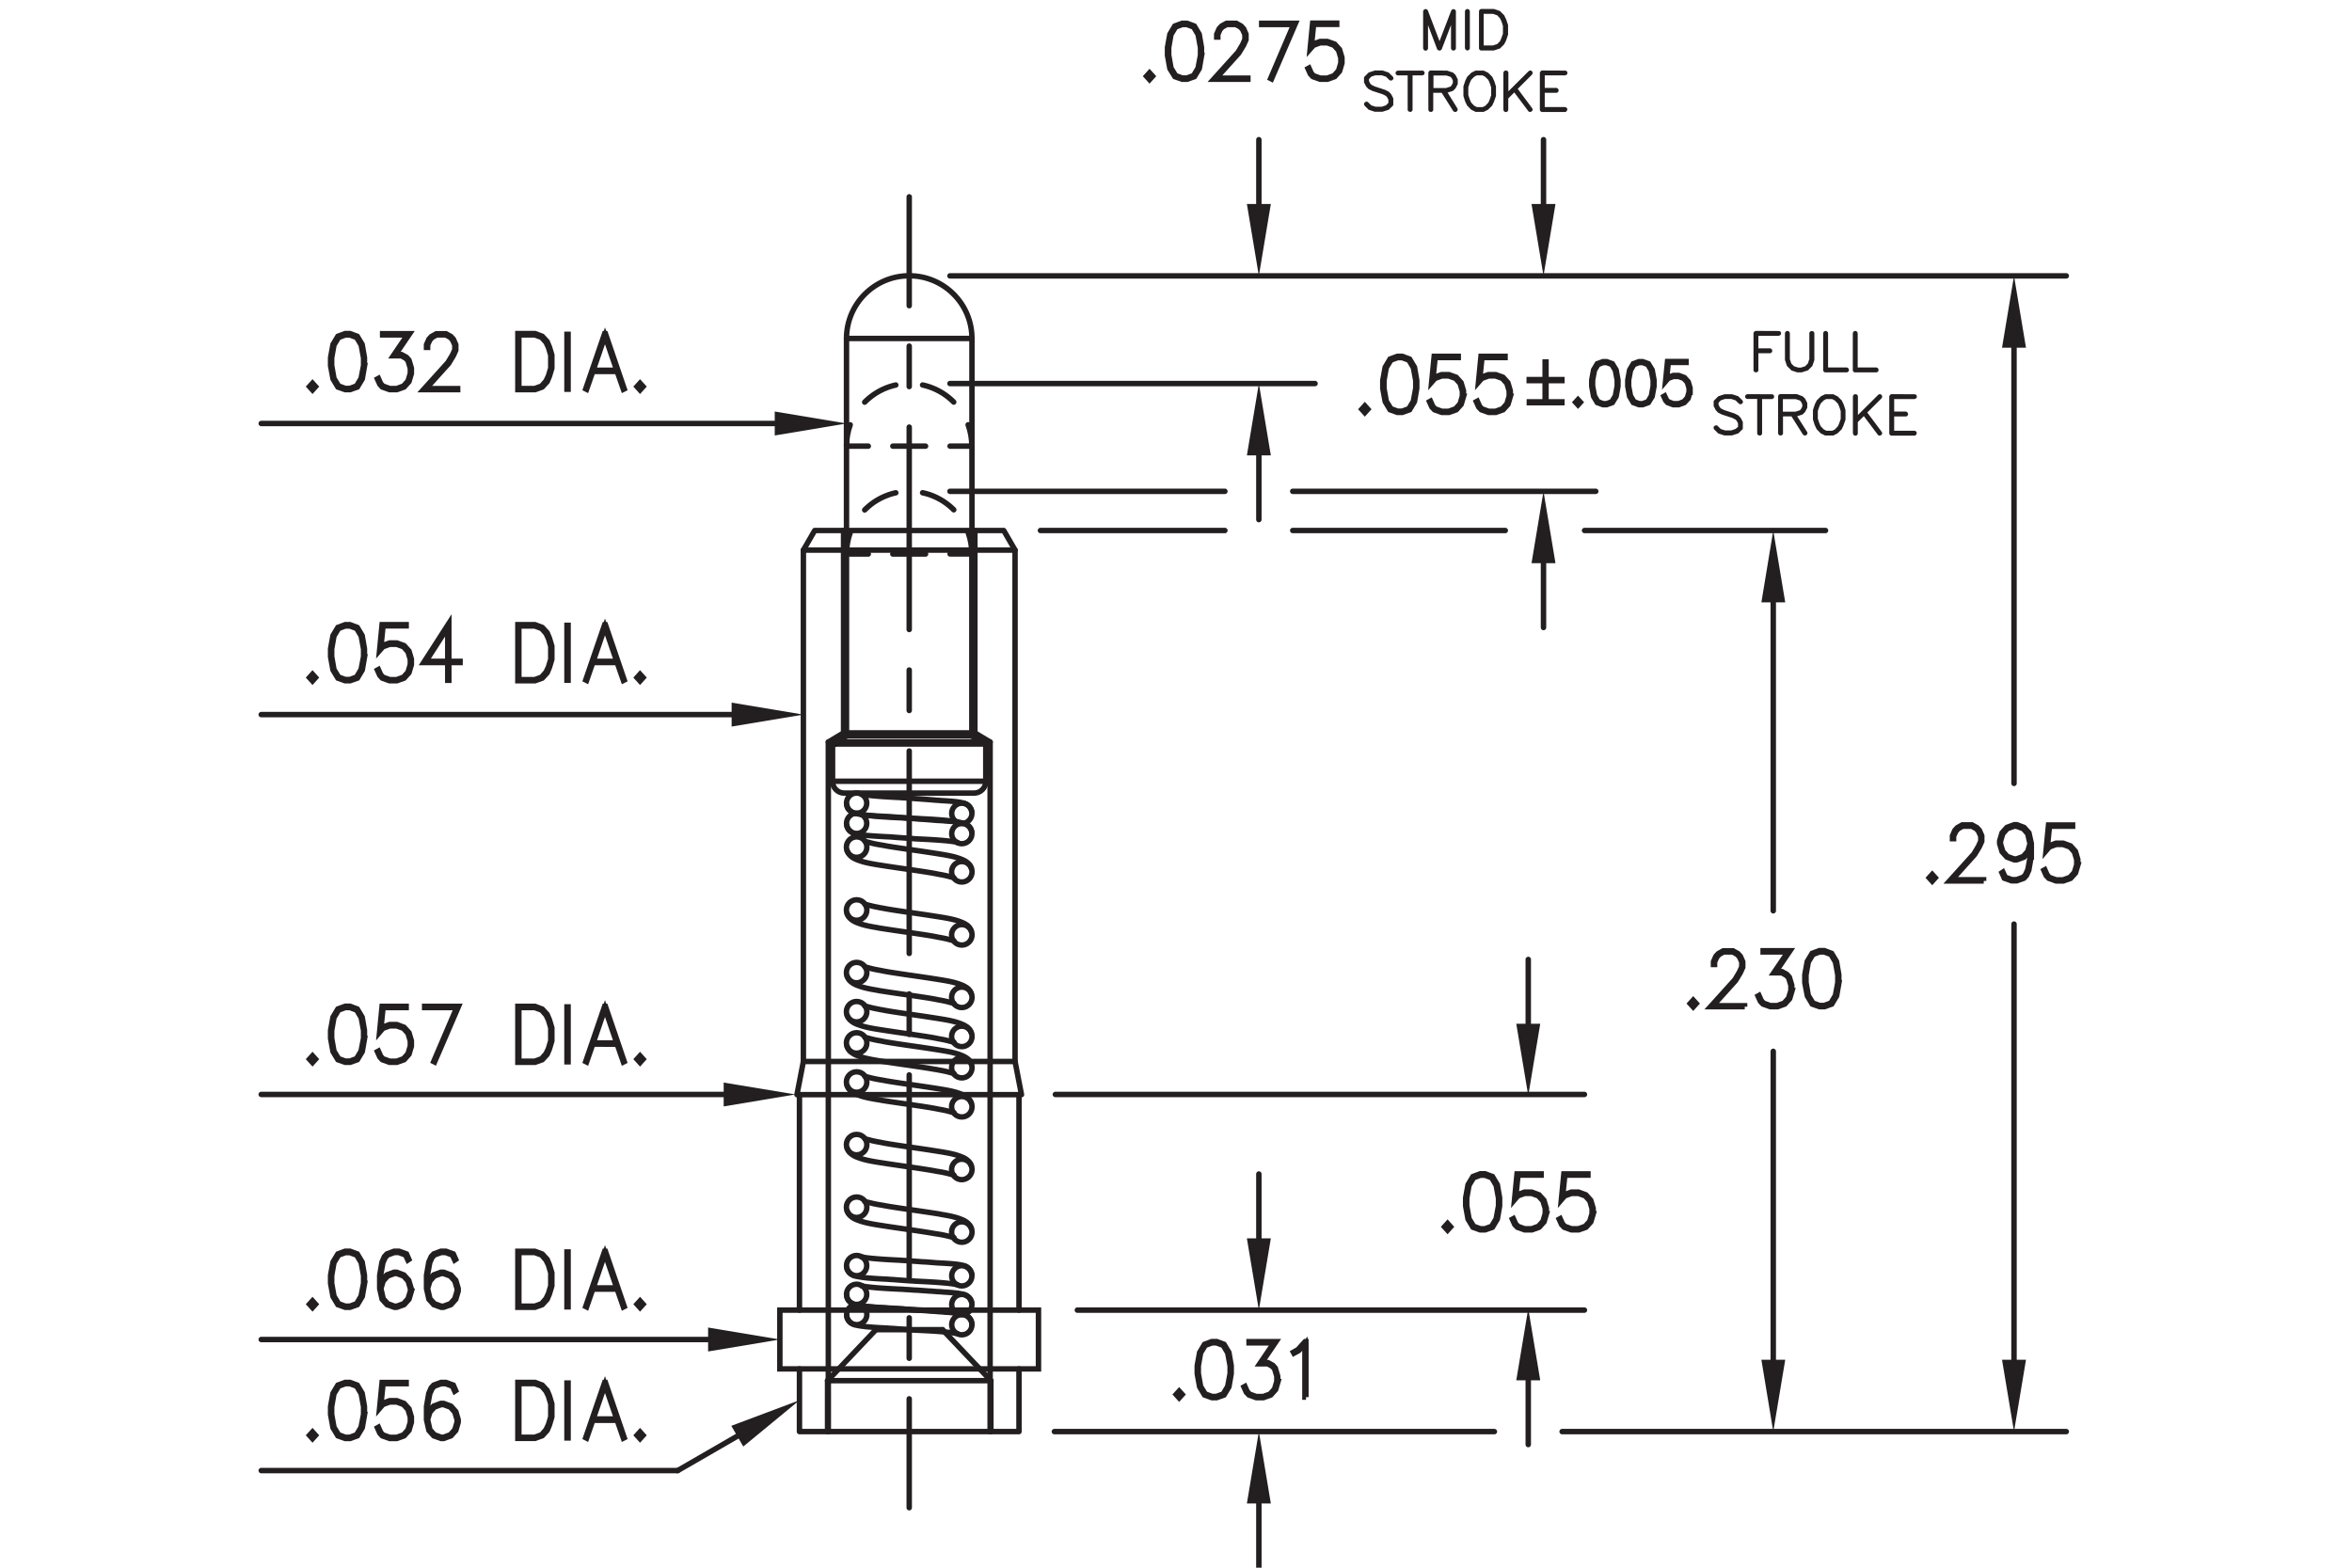 <?xml version="1.0" encoding="utf-8"?>
<!-- Generator: Adobe Illustrator 15.1.0, SVG Export Plug-In  -->
<!DOCTYPE svg PUBLIC "-//W3C//DTD SVG 1.1//EN" "http://www.w3.org/Graphics/SVG/1.1/DTD/svg11.dtd">
<svg version="1.1"
	 xmlns="http://www.w3.org/2000/svg" xmlns:xlink="http://www.w3.org/1999/xlink" xmlns:a="http://ns.adobe.com/AdobeSVGViewerExtensions/3.0/"
	 x="0px" y="0px" width="216px" height="144px" viewBox="-23.74 -0.27 216 144"
	 style="enable-background:new -23.74 -0.27 216 144;" xml:space="preserve">
<style type="text/css">
<![CDATA[
	.st0{fill:none;stroke:#231F20;stroke-width:0.5;stroke-linecap:round;stroke-linejoin:round;stroke-miterlimit:10;}
	.st1{font-size:6.858;}
	.st2{font-size:6.86;}
	.st3{fill:none;stroke:#231F20;stroke-width:0.5;stroke-linecap:round;stroke-linejoin:round;}
	
		.st4{fill:none;stroke:#000000;stroke-width:0.5;stroke-linecap:round;stroke-linejoin:round;stroke-miterlimit:10;stroke-dasharray:0.65,0.325;}
	.st5{font-family:'SWRomns';}
	.st6{fill:none;stroke:#231F20;stroke-width:0.5;}
	.st7{fill:#231F20;}
	.st8{fill:none;stroke:#231F20;stroke-width:0.5;stroke-linecap:round;stroke-linejoin:round;stroke-dasharray:3.006,2.255;}
	.st9{fill:#231F20;stroke:#231F20;stroke-width:0.25;}
	.st10{font-size:4.575;}
	.st11{fill:none;stroke:#231F20;stroke-width:0.5;stroke-linecap:round;stroke-linejoin:round;stroke-dasharray:3.308,2.481;}
	.st12{fill:none;stroke:#231F20;stroke-width:0.5;stroke-linecap:round;stroke-linejoin:round;stroke-dasharray:3.006,2.255;}
	.st13{fill:#231F20;stroke:#231F20;stroke-width:0.5;}
	.st14{font-size:5.274;}
	
		.st15{fill:none;stroke:#231F20;stroke-width:0.5;stroke-linecap:round;stroke-linejoin:round;stroke-dasharray:18.595,3.719,3.719,3.719;}
	.st16{fill:none;stroke:#231F20;stroke-width:0.5;stroke-linecap:round;stroke-linejoin:round;stroke-dasharray:3.719,3.719;}
	.st17{fill:none;stroke:#231F20;stroke-width:0.5;stroke-linecap:round;stroke-linejoin:round;stroke-dasharray:3.308,2.481;}
	.st18{font-family:'Simplex';}
]]>
</style>
<defs>
</defs>
<g>
	<g>
		<path class="st3" d="M65.17,38.75c0.22,0.61,0.34,1.27,0.34,1.96h-2"/>
		<line class="st12" x1="61.26" y1="40.71" x2="57.13" y2="40.71"/>
		<path class="st3" d="M56,40.71h-2c0-0.69,0.12-1.35,0.34-1.96"/>
		<path class="st11" d="M55.67,36.67c1.04-1.05,2.49-1.71,4.09-1.71c2.05,0,3.85,1.07,4.87,2.68"/>
	</g>
</g>
<line class="st0" x1="67.26" y1="126.55" x2="52.26" y2="126.55"/>
<polyline class="st0" points="49.68,125.47 49.68,131.23 69.84,131.23 69.84,125.47 "/>
<line class="st0" x1="66.8" y1="68.07" x2="52.91" y2="68.07"/>
<line class="st0" x1="65.79" y1="67.05" x2="53.73" y2="67.05"/>
<line class="st0" x1="69.48" y1="50.26" x2="50.04" y2="50.26"/>
<line class="st0" x1="67.19" y1="67.89" x2="52.33" y2="67.89"/>
<polygon class="st0" points="69.48,97.23 69.48,50.26 68.44,48.46 51.08,48.46 50.04,50.26 50.04,97.23 49.45,100.28 70.07,100.28 
	"/>
<line class="st0" x1="69.48" y1="97.23" x2="50.04" y2="97.23"/>
<line class="st0" x1="49.68" y1="100.28" x2="49.68" y2="120.07"/>
<line class="st4" x1="52.91" y1="68.07" x2="52.73" y2="68.07"/>
<line class="st0" x1="69.84" y1="120.07" x2="69.84" y2="100.28"/>
<polyline class="st0" points="53.73,48.46 53.73,67.05 52.33,67.89 52.33,131.23 "/>
<polyline class="st0" points="67.19,131.23 67.19,67.89 65.79,67.05 65.79,48.46 "/>
<line class="st0" x1="47.41" y1="38.63" x2="0.25" y2="38.63"/>
<g>
	<path class="st13" d="M5.24,35.24l-0.28,0.31l-0.28-0.31l0.28-0.31L5.24,35.24z M5.11,35.24l-0.15-0.16l-0.15,0.16l0.15,0.16
		L5.11,35.24z"/>
	<path class="st13" d="M9.74,33.32l-0.21,1.21l-0.45,0.75L8.4,35.52H7.96l-0.67-0.24l-0.45-0.75l-0.22-1.21v-0.74l0.22-1.21
		l0.45-0.75l0.67-0.25H8.4l0.67,0.25l0.45,0.75l0.21,1.21V33.32z M9.65,33.31v-0.7l-0.22-1.19l-0.41-0.69l-0.62-0.23H7.97
		l-0.62,0.23l-0.42,0.69L6.72,32.6v0.7l0.21,1.19l0.42,0.69l0.62,0.23h0.42l0.62-0.23l0.41-0.69L9.65,33.31z"/>
	<path class="st13" d="M14.04,34.04l-0.22,0.74l-0.45,0.5l-0.67,0.24h-0.66l-0.67-0.24l-0.23-0.25l-0.22-0.49l0.09-0.05l0.21,0.47
		l0.2,0.23l0.63,0.23h0.64l0.63-0.23l0.41-0.46l0.21-0.7v-0.47l-0.21-0.7l-0.2-0.22l-0.41-0.23h-0.74l1.3-1.92H11.4v-0.11h2.48
		l-1.3,1.92h0.56l0.45,0.25l0.23,0.26l0.22,0.74V34.04z"/>
	<path class="st13" d="M18.29,35.52h-3.14l2.24-2.48l0.43-0.71l0.21-0.47v-0.45l-0.21-0.46l-0.2-0.23l-0.42-0.23h-0.84l-0.41,0.23
		l-0.21,0.23l-0.21,0.46v0.23h-0.1v-0.25l0.22-0.5l0.23-0.25l0.45-0.25h0.89l0.45,0.25l0.23,0.25l0.22,0.5v0.51l-0.22,0.49
		l-0.44,0.73l-2.08,2.31h2.91V35.52z"/>
	<path class="st13" d="M26.94,33.56l-0.22,0.73l-0.21,0.5l-0.45,0.49l-0.67,0.24h-1.57v-5.15h1.57l0.67,0.25l0.45,0.49l0.21,0.5
		l0.22,0.73V33.56z M26.84,33.55v-1.19l-0.21-0.71l-0.22-0.47L26,30.72l-0.63-0.23h-1.46v4.93h1.46L26,35.19l0.41-0.47l0.22-0.47
		L26.84,33.55z"/>
	<path class="st13" d="M28.43,35.48h-0.1v-5.04h0.1V35.48z"/>
	<path class="st13" d="M33.59,35.45l-0.08,0.04l-0.57-1.64H30.7l-0.57,1.64l-0.08-0.04l1.74-5.07h0.07L33.59,35.45z M32.9,33.74
		l-1.08-3.16l-1.08,3.16H32.9z"/>
	<path class="st13" d="M35.32,35.24l-0.28,0.31l-0.28-0.31l0.28-0.31L35.32,35.24z M35.19,35.24l-0.15-0.16l-0.15,0.16l0.15,0.16
		L35.19,35.24z"/>
</g>
<polygon class="st7" points="47.41,37.53 47.41,39.73 54,38.63 "/>
<line class="st0" x1="43.45" y1="65.37" x2="0.25" y2="65.37"/>
<g>
	<path class="st13" d="M5.24,61.97l-0.28,0.31l-0.28-0.31l0.28-0.31L5.24,61.97z M5.11,61.97l-0.15-0.16l-0.15,0.16l0.15,0.16
		L5.11,61.97z"/>
	<path class="st13" d="M9.74,60.06l-0.21,1.21l-0.45,0.75L8.4,62.26H7.96l-0.67-0.24l-0.45-0.75l-0.22-1.21v-0.74l0.22-1.21
		l0.45-0.75l0.67-0.25H8.4l0.67,0.25l0.45,0.75l0.21,1.21V60.06z M9.65,60.04v-0.7l-0.22-1.19l-0.41-0.69l-0.62-0.23H7.97
		l-0.62,0.23l-0.42,0.69l-0.21,1.19v0.7l0.21,1.19l0.42,0.69l0.62,0.23h0.42l0.62-0.23l0.41-0.69L9.65,60.04z"/>
	<path class="st13" d="M14.04,60.78l-0.22,0.74l-0.45,0.5l-0.67,0.24h-0.66l-0.67-0.24l-0.23-0.25l-0.22-0.49l0.09-0.05l0.21,0.47
		l0.2,0.23l0.63,0.23h0.64l0.63-0.23l0.41-0.46l0.21-0.7V60.3l-0.21-0.7l-0.41-0.46l-0.63-0.23h-0.64l-0.63,0.23l-0.3,0.34
		l0.23-2.37h2.21v0.11h-2.12l-0.2,1.95l0.13-0.14l0.67-0.24h0.66l0.67,0.24l0.45,0.5l0.22,0.74V60.78z"/>
	<path class="st13" d="M18.51,60.59h-1.03v1.63h-0.1v-1.63h-2.21L17.48,57v3.48h1.03V60.59z M17.38,60.48v-3.13l-2.01,3.13H17.38z"
		/>
	<path class="st13" d="M26.94,60.3l-0.22,0.73l-0.21,0.5l-0.45,0.49l-0.67,0.24h-1.57v-5.15h1.57l0.67,0.25l0.45,0.49l0.21,0.5
		l0.22,0.73V60.3z M26.84,60.29V59.1l-0.21-0.71l-0.22-0.47L26,57.46l-0.63-0.23h-1.46v4.93h1.46L26,61.93l0.41-0.47l0.22-0.47
		L26.84,60.29z"/>
	<path class="st13" d="M28.43,62.21h-0.1v-5.04h0.1V62.21z"/>
	<path class="st13" d="M33.59,62.19l-0.08,0.04l-0.57-1.64H30.7l-0.57,1.64l-0.08-0.04l1.74-5.07h0.07L33.59,62.19z M32.9,60.48
		l-1.08-3.16l-1.08,3.16H32.9z"/>
	<path class="st13" d="M35.32,61.97l-0.28,0.31l-0.28-0.31l0.28-0.31L35.32,61.97z M35.19,61.97l-0.15-0.16l-0.15,0.16l0.15,0.16
		L35.19,61.97z"/>
</g>
<polygon class="st7" points="43.45,64.27 43.45,66.47 50.04,65.37 "/>
<g>
	<path class="st13" d="M5.24,119.53l-0.28,0.31l-0.28-0.31l0.28-0.31L5.24,119.53z M5.11,119.53l-0.15-0.16l-0.15,0.16l0.15,0.16
		L5.11,119.53z"/>
	<path class="st13" d="M9.74,117.61l-0.21,1.21l-0.45,0.75l-0.67,0.24H7.96l-0.67-0.24l-0.45-0.75l-0.22-1.21v-0.74l0.22-1.21
		l0.45-0.75l0.67-0.25H8.4l0.67,0.25l0.45,0.75l0.21,1.21V117.61z M9.65,117.6v-0.7l-0.22-1.19l-0.41-0.69l-0.62-0.23H7.97
		l-0.62,0.23l-0.42,0.69l-0.21,1.19v0.7l0.21,1.19l0.42,0.69l0.62,0.23h0.42l0.62-0.23l0.41-0.69L9.65,117.6z"/>
	<path class="st13" d="M14.04,118.33l-0.22,0.74l-0.45,0.5l-0.67,0.24h-0.23l-0.67-0.24l-0.45-0.5l-0.22-0.98v-1.22l0.21-1.21
		l0.22-0.5l0.23-0.25l0.67-0.25h0.45l0.68,0.25l0.22,0.5l-0.09,0.06l-0.21-0.46l-0.62-0.23h-0.42l-0.63,0.23l-0.2,0.23l-0.21,0.46
		l-0.22,1.19v0.86l0.12-0.41l0.45-0.5l0.67-0.25h0.23l0.67,0.25l0.45,0.5l0.22,0.74V118.33z M13.95,118.32v-0.22l-0.21-0.7
		l-0.41-0.46l-0.63-0.23h-0.21l-0.63,0.23l-0.41,0.46l-0.21,0.69l0.21,0.93l0.41,0.46l0.63,0.23h0.21l0.63-0.23l0.41-0.46
		L13.95,118.32z"/>
	<path class="st13" d="M18.34,118.33l-0.22,0.74l-0.45,0.5L17,119.81h-0.23l-0.67-0.24l-0.45-0.5l-0.22-0.98v-1.22l0.21-1.21
		l0.22-0.5l0.23-0.25l0.67-0.25h0.45l0.68,0.25l0.22,0.5l-0.09,0.06l-0.21-0.46l-0.62-0.23h-0.42l-0.63,0.23l-0.2,0.23l-0.21,0.46
		l-0.22,1.19v0.86l0.12-0.41l0.45-0.5l0.67-0.25H17l0.67,0.25l0.45,0.5l0.22,0.74V118.33z M18.24,118.32v-0.22l-0.21-0.7l-0.41-0.46
		l-0.63-0.23h-0.21l-0.63,0.23l-0.41,0.46l-0.21,0.69l0.21,0.93l0.41,0.46l0.63,0.23h0.21l0.63-0.23l0.41-0.46L18.24,118.32z"/>
	<path class="st13" d="M26.94,117.85l-0.22,0.73l-0.21,0.5l-0.45,0.49l-0.67,0.24h-1.57v-5.14h1.57l0.67,0.25l0.45,0.49l0.21,0.5
		l0.22,0.73V117.85z M26.84,117.84v-1.19l-0.21-0.71l-0.22-0.46L26,115.01l-0.63-0.23h-1.46v4.93h1.46l0.63-0.23l0.41-0.47
		l0.22-0.47L26.84,117.84z"/>
	<path class="st13" d="M28.43,119.77h-0.1v-5.04h0.1V119.77z"/>
	<path class="st13" d="M33.59,119.74l-0.08,0.04l-0.57-1.64H30.7l-0.57,1.64l-0.08-0.04l1.74-5.07h0.07L33.59,119.74z M32.9,118.03
		l-1.08-3.16l-1.08,3.16H32.9z"/>
	<path class="st13" d="M35.32,119.53l-0.28,0.31l-0.28-0.31l0.28-0.31L35.32,119.53z M35.19,119.53l-0.15-0.16l-0.15,0.16l0.15,0.16
		L35.19,119.53z"/>
</g>
<line class="st0" x1="41.29" y1="122.77" x2="0.25" y2="122.77"/>
<polygon class="st7" points="41.29,121.67 41.29,123.87 47.88,122.77 "/>
<line class="st0" x1="63.5" y1="25.07" x2="166.02" y2="25.07"/>
<line class="st0" x1="73.09" y1="131.23" x2="113.5" y2="131.23"/>
<line class="st0" x1="161.22" y1="31.67" x2="161.22" y2="71.69"/>
<line class="st0" x1="161.22" y1="124.63" x2="161.22" y2="84.61"/>
<g>
	<path class="st13" d="M153.99,80.36l-0.28,0.31l-0.28-0.31l0.28-0.31L153.99,80.36z M153.86,80.36l-0.15-0.16l-0.15,0.16l0.15,0.16
		L153.86,80.36z"/>
	<path class="st13" d="M158.44,80.65h-3.14l2.24-2.48l0.42-0.71l0.21-0.47v-0.45l-0.21-0.46l-0.2-0.23l-0.42-0.23h-0.84l-0.41,0.23
		l-0.21,0.23l-0.21,0.46v0.23h-0.1V76.5l0.22-0.5l0.23-0.25l0.45-0.25h0.89l0.45,0.25l0.23,0.25l0.22,0.5v0.51l-0.22,0.49
		l-0.44,0.73l-2.08,2.31h2.91V80.65z"/>
	<path class="st13" d="M162.79,78.45l-0.21,1.21l-0.22,0.49l-0.23,0.25l-0.67,0.24h-0.45l-0.68-0.24l-0.22-0.5l0.09-0.06l0.21,0.46
		l0.62,0.23h0.42l0.63-0.23l0.2-0.23l0.21-0.47l0.22-1.19v-0.86l-0.12,0.41l-0.45,0.5l-0.67,0.25h-0.23l-0.67-0.25l-0.45-0.5
		l-0.22-0.74v-0.25l0.22-0.74l0.45-0.5l0.67-0.25h0.23l0.67,0.25l0.45,0.5l0.22,0.98V78.45z M162.69,77.24l-0.21-0.93l-0.41-0.46
		l-0.63-0.23h-0.21l-0.63,0.23l-0.41,0.46l-0.21,0.7v0.23l0.21,0.7l0.41,0.46l0.63,0.23h0.21l0.63-0.23l0.41-0.46L162.69,77.24z"/>
	<path class="st13" d="M167.09,79.17l-0.22,0.74l-0.45,0.5l-0.67,0.24h-0.66l-0.67-0.24l-0.24-0.25l-0.22-0.49l0.09-0.05l0.21,0.47
		l0.2,0.23l0.63,0.23h0.64l0.63-0.23l0.41-0.46l0.21-0.7v-0.47l-0.21-0.7l-0.41-0.46l-0.63-0.23h-0.64l-0.63,0.23l-0.3,0.35
		l0.23-2.37h2.21v0.11h-2.12l-0.2,1.95l0.13-0.14l0.67-0.25h0.66l0.67,0.25l0.45,0.5l0.22,0.74V79.17z"/>
</g>
<polygon class="st7" points="160.12,31.67 162.32,31.67 161.22,25.07 "/>
<polygon class="st7" points="160.12,124.63 162.32,124.63 161.22,131.23 "/>
<line class="st0" x1="121.78" y1="48.46" x2="143.91" y2="48.46"/>
<line class="st0" x1="139.11" y1="55.06" x2="139.11" y2="83.39"/>
<line class="st0" x1="139.11" y1="124.63" x2="139.11" y2="96.3"/>
<g>
	<path class="st13" d="M132.04,91.91l-0.28,0.31l-0.28-0.31l0.28-0.31L132.04,91.91z M131.9,91.91l-0.15-0.16l-0.15,0.16l0.15,0.16
		L131.9,91.91z"/>
	<path class="st13" d="M136.49,92.2h-3.14l2.24-2.48l0.42-0.71l0.21-0.47v-0.45l-0.21-0.46l-0.2-0.23l-0.42-0.23h-0.84l-0.41,0.23
		l-0.21,0.23l-0.21,0.46v0.23h-0.1v-0.25l0.22-0.5l0.23-0.25l0.45-0.25h0.89l0.45,0.25l0.23,0.25l0.22,0.5v0.51l-0.22,0.49
		l-0.44,0.73l-2.08,2.31h2.91V92.2z"/>
	<path class="st13" d="M140.84,90.72l-0.22,0.74l-0.45,0.5l-0.67,0.24h-0.66l-0.67-0.24l-0.24-0.25l-0.22-0.49l0.09-0.05l0.21,0.47
		l0.2,0.23l0.63,0.23h0.64l0.63-0.23l0.41-0.46l0.21-0.7v-0.47l-0.21-0.7l-0.21-0.22l-0.41-0.23h-0.74l1.3-1.92h-2.28v-0.11h2.47
		l-1.3,1.92h0.56l0.45,0.25l0.23,0.26l0.22,0.74V90.72z"/>
	<path class="st13" d="M145.14,90l-0.21,1.21l-0.45,0.75l-0.67,0.24h-0.45l-0.67-0.24l-0.45-0.75L142.01,90v-0.74l0.22-1.21
		l0.45-0.75l0.67-0.25h0.45l0.67,0.25l0.45,0.75l0.21,1.21V90z M145.04,89.98v-0.7l-0.22-1.19l-0.41-0.69l-0.62-0.23h-0.42
		l-0.62,0.23l-0.42,0.69l-0.21,1.19v0.7l0.21,1.19l0.42,0.69l0.62,0.23h0.42l0.62-0.23l0.41-0.69L145.04,89.98z"/>
</g>
<polygon class="st7" points="138.02,55.06 140.21,55.06 139.11,48.46 "/>
<polygon class="st7" points="138.02,124.63 140.21,124.63 139.11,131.23 "/>
<line class="st0" x1="75.2" y1="120.07" x2="121.77" y2="120.07"/>
<line class="st0" x1="73.18" y1="100.26" x2="121.77" y2="100.26"/>
<path class="st0" d="M65.52,48.46V30.82c0-3.18-2.58-5.76-5.76-5.76c-3.18,0-5.76,2.58-5.76,5.76v17.64"/>
<line class="st0" x1="91.87" y1="113.48" x2="91.87" y2="107.57"/>
<line class="st0" x1="91.87" y1="137.83" x2="91.87" y2="143.73"/>
<g>
	<path class="st13" d="M84.83,127.82l-0.28,0.31l-0.28-0.31l0.28-0.31L84.83,127.82z M84.69,127.82l-0.15-0.16l-0.15,0.16l0.15,0.16
		L84.69,127.82z"/>
	<path class="st13" d="M89.33,125.91l-0.21,1.21l-0.45,0.75l-0.67,0.24h-0.45l-0.67-0.24l-0.45-0.75l-0.22-1.21v-0.74l0.22-1.21
		l0.45-0.75l0.67-0.25h0.45l0.67,0.25l0.45,0.75l0.21,1.21V125.91z M89.23,125.89v-0.7L89.01,124l-0.41-0.69l-0.62-0.23h-0.42
		l-0.62,0.23L86.52,124l-0.21,1.19v0.7l0.21,1.19l0.42,0.69l0.62,0.23h0.42l0.62-0.23l0.41-0.69L89.23,125.89z"/>
	<path class="st13" d="M93.63,126.63l-0.22,0.74l-0.45,0.5l-0.67,0.24h-0.66l-0.67-0.24l-0.24-0.25l-0.22-0.49l0.09-0.05l0.21,0.47
		l0.2,0.23l0.63,0.23h0.64l0.63-0.23l0.41-0.46l0.21-0.7v-0.47l-0.21-0.7l-0.21-0.22l-0.41-0.23h-0.74l1.3-1.92h-2.28v-0.11h2.47
		l-1.3,1.92h0.56l0.45,0.25l0.23,0.26l0.22,0.74V126.63z"/>
	<path class="st13" d="M96.2,128.06h-0.1v-4.91l-0.57,0.64l-0.44,0.24l-0.05-0.09l0.42-0.24l0.66-0.73h0.07V128.06z"/>
</g>
<g>
	<path class="st13" d="M109.48,112.42l-0.28,0.31l-0.28-0.31l0.28-0.31L109.48,112.42z M109.35,112.42l-0.15-0.16l-0.15,0.16
		l0.15,0.16L109.35,112.42z"/>
	<path class="st13" d="M113.98,110.5l-0.21,1.21l-0.45,0.75l-0.67,0.24h-0.45l-0.67-0.24l-0.45-0.75l-0.22-1.21v-0.74l0.22-1.21
		l0.45-0.75l0.67-0.25h0.45l0.67,0.25l0.45,0.75l0.21,1.21V110.5z M113.88,110.49v-0.7l-0.22-1.19l-0.41-0.69l-0.62-0.23h-0.42
		l-0.62,0.23l-0.42,0.69l-0.21,1.19v0.7l0.21,1.19l0.42,0.69l0.62,0.23h0.42l0.62-0.23l0.41-0.69L113.88,110.49z"/>
	<path class="st13" d="M118.28,111.22l-0.22,0.74l-0.45,0.5l-0.67,0.24h-0.66l-0.67-0.24l-0.24-0.25l-0.22-0.49l0.09-0.05l0.21,0.47
		l0.2,0.23l0.63,0.23h0.64l0.63-0.23l0.41-0.46l0.21-0.7v-0.47l-0.21-0.7l-0.41-0.46l-0.63-0.23h-0.64l-0.63,0.23l-0.3,0.35
		l0.23-2.37h2.21v0.11h-2.12l-0.2,1.95l0.13-0.14l0.67-0.25h0.66l0.67,0.25l0.45,0.5l0.22,0.74V111.22z"/>
	<path class="st13" d="M122.58,111.22l-0.22,0.74l-0.45,0.5l-0.67,0.24h-0.66l-0.67-0.24l-0.24-0.25l-0.22-0.49l0.09-0.05l0.21,0.47
		l0.2,0.23l0.63,0.23h0.64l0.63-0.23l0.41-0.46l0.21-0.7v-0.47l-0.21-0.7l-0.41-0.46l-0.63-0.23h-0.64l-0.63,0.23l-0.3,0.35
		l0.23-2.37h2.21v0.11h-2.12l-0.2,1.95l0.13-0.14l0.67-0.25h0.66l0.67,0.25l0.45,0.5l0.22,0.74V111.22z"/>
</g>
<polygon class="st7" points="90.77,113.48 92.97,113.48 91.87,120.07 "/>
<polygon class="st7" points="90.77,137.83 92.97,137.83 91.87,131.23 "/>
<line class="st0" x1="116.61" y1="126.52" x2="116.61" y2="132.42"/>
<polygon class="st7" points="115.51,126.52 117.71,126.52 116.61,119.92 "/>
<line class="st0" x1="43.97" y1="131.65" x2="38.5" y2="134.81"/>
<polygon class="st7" points="43.42,130.7 44.52,132.6 49.68,128.35 "/>
<g>
	<path class="st13" d="M5.24,131.57l-0.28,0.31l-0.28-0.31l0.28-0.31L5.24,131.57z M5.11,131.57l-0.15-0.16l-0.15,0.16l0.15,0.16
		L5.11,131.57z"/>
	<path class="st13" d="M9.74,129.66l-0.21,1.21l-0.45,0.75l-0.67,0.24H7.96l-0.67-0.24l-0.45-0.75l-0.22-1.21v-0.74l0.22-1.21
		l0.45-0.75l0.67-0.25H8.4l0.67,0.25l0.45,0.75l0.21,1.21V129.66z M9.65,129.64v-0.7l-0.22-1.19l-0.41-0.69l-0.62-0.23H7.97
		l-0.62,0.23l-0.42,0.69l-0.21,1.19v0.7l0.21,1.19l0.42,0.69l0.62,0.23h0.42l0.62-0.23l0.41-0.69L9.65,129.64z"/>
	<path class="st13" d="M14.04,130.38l-0.22,0.74l-0.45,0.5l-0.67,0.24h-0.66l-0.67-0.24l-0.23-0.25l-0.22-0.49l0.09-0.05l0.21,0.47
		l0.2,0.23l0.63,0.23h0.64l0.63-0.23l0.41-0.46l0.21-0.7v-0.47l-0.21-0.7l-0.41-0.46l-0.63-0.23h-0.64l-0.63,0.23l-0.3,0.35
		l0.23-2.37h2.21v0.11h-2.12l-0.2,1.95l0.13-0.14l0.67-0.25h0.66l0.67,0.25l0.45,0.5l0.22,0.74V130.38z"/>
	<path class="st13" d="M18.34,130.38l-0.22,0.74l-0.45,0.5L17,131.86h-0.23l-0.67-0.24l-0.45-0.5l-0.22-0.98v-1.22l0.21-1.21
		l0.22-0.5l0.23-0.25l0.67-0.25h0.45l0.68,0.25l0.22,0.5l-0.09,0.06l-0.21-0.46l-0.62-0.23h-0.42l-0.63,0.23l-0.2,0.23l-0.21,0.46
		l-0.22,1.19v0.86l0.12-0.41l0.45-0.5l0.67-0.25H17l0.67,0.25l0.45,0.5l0.22,0.74V130.38z M18.24,130.36v-0.22l-0.21-0.7l-0.41-0.46
		l-0.63-0.23h-0.21l-0.63,0.23l-0.41,0.46l-0.21,0.69l0.21,0.93l0.41,0.46l0.63,0.23h0.21l0.63-0.23l0.41-0.46L18.24,130.36z"/>
	<path class="st13" d="M26.94,129.89l-0.22,0.73l-0.21,0.5l-0.45,0.49l-0.67,0.24h-1.57v-5.14h1.57l0.67,0.25l0.45,0.49l0.21,0.5
		l0.22,0.73V129.89z M26.84,129.88v-1.19l-0.21-0.71l-0.22-0.46L26,127.05l-0.63-0.23h-1.46v4.93h1.46l0.63-0.23l0.41-0.47
		l0.22-0.47L26.84,129.88z"/>
	<path class="st13" d="M28.43,131.81h-0.1v-5.04h0.1V131.81z"/>
	<path class="st13" d="M33.59,131.79l-0.08,0.04l-0.57-1.64H30.7l-0.57,1.64l-0.08-0.04l1.74-5.07h0.07L33.59,131.79z M32.9,130.07
		l-1.08-3.16l-1.08,3.16H32.9z"/>
	<path class="st13" d="M35.32,131.57l-0.28,0.31l-0.28-0.31l0.28-0.31L35.32,131.57z M35.19,131.57l-0.15-0.16l-0.15,0.16l0.15,0.16
		L35.19,131.57z"/>
</g>
<line class="st0" x1="38.5" y1="134.81" x2="0.25" y2="134.81"/>
<polyline class="st0" points="56.7,121.87 52.26,126.55 52.26,131.23 "/>
<polyline class="st0" points="67.26,131.23 67.26,126.55 62.82,121.87 "/>
<path class="st0" d="M54,48.46v18.88l-1.28,0.74v3.42c0,0.6,0.48,1.08,1.08,1.08h11.91c0.6,0,1.08-0.48,1.08-1.08v-3.42l-1.28-0.74
	V48.46"/>
<line class="st0" x1="52.73" y1="71.49" x2="66.8" y2="71.49"/>
<line class="st0" x1="94.98" y1="44.86" x2="122.81" y2="44.86"/>
<line class="st0" x1="118.01" y1="18.47" x2="118.01" y2="12.56"/>
<line class="st0" x1="118.01" y1="51.46" x2="118.01" y2="57.37"/>
<polygon class="st7" points="116.91,18.47 119.11,18.47 118.01,25.07 "/>
<polygon class="st7" points="116.91,51.46 119.11,51.46 118.01,44.86 "/>
<line class="st0" x1="91.87" y1="41.56" x2="91.87" y2="47.46"/>
<polygon class="st7" points="90.77,41.56 92.97,41.56 91.87,34.96 "/>
<line class="st0" x1="54" y1="67.33" x2="65.52" y2="67.33"/>
<path class="st0" d="M65.52,121.41c0-0.51-0.42-0.93-0.93-0.93c-0.51,0-0.93,0.42-0.93,0.93c0,0.51,0.42,0.93,0.93,0.93
	C65.1,122.34,65.52,121.93,65.52,121.41L65.52,121.41z"/>
<path class="st0" d="M54.01,120.53c0,0.01,0,0.02,0,0.03c0,0.03,0.01,0.05,0.01,0.08c0,0.03,0.01,0.06,0.02,0.08
	c0.01,0.03,0.02,0.05,0.02,0.08c0.01,0.03,0.02,0.05,0.03,0.08c0.01,0.03,0.02,0.05,0.04,0.07c0.01,0.02,0.03,0.04,0.04,0.07
	c0.02,0.02,0.03,0.04,0.05,0.06c0.02,0.02,0.03,0.04,0.05,0.06c0.02,0.02,0.03,0.03,0.05,0.05c0.02,0.02,0.03,0.03,0.05,0.04
	c0.02,0.01,0.03,0.03,0.05,0.04c0.02,0.01,0.03,0.02,0.05,0.03c0.02,0.01,0.03,0.02,0.05,0.03c0.02,0.01,0.03,0.02,0.05,0.02
	c0.02,0.01,0.03,0.02,0.05,0.02c0.02,0.01,0.03,0.01,0.05,0.02c0.02,0,0.03,0.01,0.05,0.02c0.01,0.01,0.03,0.01,0.04,0.02
	c0.02,0,0.03,0.01,0.05,0.01c0.02,0,0.03,0.01,0.05,0.01c0.02,0,0.03,0.01,0.05,0.01c0.02,0,0.03,0.01,0.05,0.01
	c0.02,0,0.03,0.01,0.05,0.01c0.02,0,0.04,0.01,0.05,0.01c0.02,0,0.04,0.01,0.06,0.01c0.02,0,0.04,0.01,0.06,0.01
	c0.02,0,0.04,0.01,0.06,0.01c0.02,0,0.04,0.01,0.07,0.01c0.02,0,0.05,0.01,0.07,0.01c0.02,0,0.05,0.01,0.07,0.01
	c0.03,0,0.05,0.01,0.08,0.01c0.03,0,0.06,0,0.08,0.01c0.03,0,0.06,0.01,0.09,0.01c0.03,0,0.06,0.01,0.1,0.01
	c0.03,0,0.07,0.01,0.1,0.01c0.04,0,0.07,0.01,0.11,0.01c0.04,0,0.08,0.01,0.12,0.01c0.04,0,0.08,0.01,0.13,0.01
	c0.04,0,0.09,0.01,0.13,0.01c0.05,0,0.1,0.01,0.14,0.01c0.05,0,0.1,0.01,0.15,0.01c0.05,0,0.11,0.01,0.16,0.01
	c0.06,0.01,0.11,0.01,0.17,0.01c0.06,0,0.12,0.01,0.18,0.01c0.06,0,0.13,0.01,0.19,0.01c0.07,0,0.13,0.01,0.2,0.01
	c0.07,0.01,0.14,0.01,0.21,0.01c0.08,0,0.15,0.01,0.22,0.02c0.08,0,0.16,0.01,0.24,0.01c0.08,0,0.17,0.01,0.25,0.02
	c0.09,0,0.18,0.01,0.27,0.02c0.09,0,0.18,0.01,0.27,0.02c0.09,0.01,0.19,0.01,0.28,0.02c0.09,0,0.18,0.01,0.28,0.02
	c0.09,0.01,0.18,0.01,0.27,0.02c0.08,0.01,0.17,0.01,0.26,0.02c0.08,0,0.16,0.01,0.24,0.02c0.08,0,0.15,0.01,0.23,0.01
	c0.07,0,0.15,0.01,0.22,0.01c0.07,0,0.14,0.01,0.21,0.01c0.07,0,0.13,0.01,0.2,0.01c0.06,0,0.13,0.01,0.19,0.01
	c0.06,0,0.12,0.01,0.18,0.01c0.06,0,0.11,0.01,0.17,0.01c0.06,0,0.11,0.01,0.17,0.01c0.05,0,0.1,0.01,0.16,0.01
	c0.05,0,0.1,0.01,0.15,0.01c0.05,0,0.1,0.01,0.14,0.01c0.05,0,0.09,0.01,0.14,0.01c0.04,0,0.09,0.01,0.13,0.01
	c0.04,0,0.08,0.01,0.12,0.01c0.04,0,0.08,0.01,0.12,0.01c0.04,0,0.07,0.01,0.11,0.01c0.04,0,0.07,0.01,0.11,0.01
	c0.03,0,0.07,0.01,0.1,0.01c0.03,0,0.06,0,0.1,0.01c0.03,0,0.06,0.01,0.09,0.01c0.03,0,0.06,0,0.08,0.01c0.03,0,0.05,0.01,0.08,0.01
	c0.03,0,0.05,0.01,0.08,0.01c0.02,0,0.05,0,0.07,0.01c0.02,0,0.04,0,0.07,0.01c0.02,0,0.04,0,0.06,0.01c0.02,0,0.04,0,0.06,0.01
	c0.02,0,0.03,0,0.05,0.01c0.01,0,0.03,0,0.05,0.01c0.01,0,0.03,0,0.04,0c0.01,0,0.03,0,0.04,0.01c0.01,0,0.02,0,0.04,0
	c0.01,0,0.02,0,0.03,0c0,0,0.01,0,0.01,0"/>
<path class="st0" d="M54.01,118.62c0,0.03,0,0.06,0,0.08c0,0.03,0.01,0.05,0.01,0.08c0,0.03,0.01,0.05,0.02,0.08
	c0.01,0.03,0.02,0.05,0.02,0.08c0.01,0.03,0.02,0.05,0.03,0.08c0.01,0.02,0.02,0.05,0.04,0.07c0.01,0.02,0.03,0.05,0.04,0.07
	c0.02,0.02,0.03,0.04,0.05,0.06c0.02,0.02,0.03,0.04,0.05,0.05c0.02,0.02,0.03,0.03,0.05,0.05c0.02,0.01,0.03,0.03,0.05,0.04
	c0.02,0.01,0.03,0.03,0.05,0.04c0.02,0.01,0.03,0.02,0.05,0.03c0.02,0.01,0.03,0.02,0.05,0.03c0.02,0.01,0.03,0.02,0.05,0.03
	c0.02,0.01,0.03,0.01,0.05,0.02c0.02,0.01,0.03,0.01,0.05,0.02c0.02,0,0.03,0.01,0.05,0.02c0.01,0,0.03,0.01,0.04,0.02
	c0.02,0,0.03,0.01,0.05,0.01c0.02,0,0.03,0.01,0.05,0.01c0.02,0,0.03,0.01,0.05,0.01c0.02,0,0.03,0.01,0.05,0.01
	c0.02,0,0.03,0.01,0.05,0.01c0.02,0,0.04,0.01,0.05,0.01c0.02,0,0.04,0,0.06,0.01c0.02,0,0.04,0.01,0.06,0.01
	c0.02,0,0.04,0.01,0.06,0.01c0.02,0,0.04,0,0.07,0.01c0.02,0,0.05,0.01,0.07,0.01c0.02,0,0.05,0,0.07,0.01
	c0.03,0,0.05,0.01,0.08,0.01c0.03,0,0.06,0.01,0.08,0.01c0.03,0,0.06,0.01,0.09,0.01c0.03,0,0.06,0.01,0.1,0.01
	c0.03,0,0.07,0.01,0.1,0.01c0.04,0,0.07,0.01,0.11,0.01c0.04,0,0.08,0.01,0.12,0.01c0.04,0,0.08,0.01,0.13,0.01
	c0.04,0,0.09,0.01,0.13,0.01c0.05,0,0.1,0.01,0.14,0.01c0.05,0.01,0.1,0.01,0.15,0.01c0.05,0,0.11,0.01,0.16,0.01
	c0.06,0,0.11,0.01,0.17,0.01c0.06,0,0.12,0.01,0.18,0.01c0.06,0,0.13,0.01,0.19,0.01c0.07,0,0.13,0.01,0.2,0.01
	c0.07,0,0.14,0.01,0.21,0.02c0.08,0,0.15,0.01,0.22,0.01c0.08,0,0.16,0.01,0.24,0.01c0.08,0.01,0.17,0.01,0.25,0.02
	c0.09,0.01,0.18,0.01,0.27,0.02c0.09,0,0.18,0.01,0.27,0.02c0.09,0,0.19,0.01,0.28,0.02c0.09,0,0.18,0.01,0.28,0.02
	c0.09,0,0.18,0.01,0.27,0.02c0.08,0,0.17,0.01,0.26,0.02c0.08,0,0.16,0.01,0.24,0.01c0.08,0,0.15,0.01,0.23,0.01
	c0.07,0,0.15,0.01,0.22,0.01c0.07,0.01,0.14,0.01,0.21,0.01c0.07,0,0.13,0.01,0.2,0.01c0.06,0,0.13,0.01,0.19,0.01
	c0.06,0,0.12,0.01,0.18,0.01c0.06,0,0.11,0.01,0.17,0.01c0.06,0,0.11,0.01,0.17,0.01c0.05,0,0.1,0.01,0.16,0.01
	c0.05,0,0.1,0.01,0.15,0.01c0.05,0,0.1,0.01,0.14,0.01c0.05,0,0.09,0.01,0.14,0.01c0.04,0,0.09,0,0.13,0.01
	c0.04,0,0.08,0.01,0.12,0.01c0.04,0,0.08,0.01,0.12,0.01c0.04,0,0.07,0.01,0.11,0.01c0.04,0,0.07,0.01,0.11,0.01
	c0.03,0,0.07,0,0.1,0.01c0.03,0,0.06,0.01,0.1,0.01c0.03,0,0.06,0,0.09,0.01c0.03,0,0.06,0.01,0.08,0.01c0.03,0,0.05,0.01,0.08,0.01
	c0.03,0,0.05,0.01,0.08,0.01c0.02,0,0.05,0,0.07,0.01c0.02,0,0.04,0,0.07,0.01c0.02,0,0.04,0,0.06,0.01c0.02,0,0.04,0.01,0.06,0.01
	c0.02,0,0.03,0,0.05,0.01c0.01,0,0.03,0,0.05,0.01c0.01,0,0.03,0,0.04,0c0.01,0,0.03,0,0.04,0.01c0.01,0,0.02,0,0.04,0
	c0.01,0,0.02,0,0.03,0.01c0,0,0.01,0,0.01,0"/>
<path class="st0" d="M65.49,119.34c0-0.01,0-0.02-0.01-0.02c-0.01-0.03-0.02-0.05-0.02-0.08s-0.02-0.05-0.03-0.08
	c-0.01-0.02-0.02-0.05-0.04-0.07c-0.01-0.02-0.03-0.05-0.04-0.07s-0.03-0.04-0.05-0.06c-0.02-0.02-0.03-0.04-0.05-0.05
	c-0.02-0.02-0.03-0.04-0.05-0.05c-0.02-0.01-0.03-0.03-0.05-0.04c-0.02-0.01-0.03-0.03-0.05-0.04c-0.02-0.01-0.03-0.02-0.05-0.03
	c-0.02-0.01-0.03-0.02-0.05-0.03c-0.02-0.01-0.03-0.02-0.05-0.03s-0.03-0.02-0.05-0.02c-0.01-0.01-0.03-0.01-0.05-0.02
	c-0.01,0-0.03-0.01-0.04-0.02c-0.02,0-0.03-0.01-0.05-0.01c-0.02,0-0.03-0.01-0.04-0.01c-0.02,0-0.03-0.01-0.05-0.01
	c-0.02,0-0.03-0.01-0.05-0.01c-0.02,0-0.03-0.01-0.05-0.01c-0.02,0-0.03-0.01-0.05-0.01c-0.02,0-0.04-0.01-0.05-0.01
	c-0.02,0-0.04-0.01-0.06-0.01c-0.02,0-0.04-0.01-0.06-0.01c-0.02,0-0.04-0.01-0.07-0.01c-0.02,0-0.05-0.01-0.07-0.01
	c-0.03,0-0.05-0.01-0.08-0.01c-0.03,0-0.06-0.01-0.09-0.01c-0.03,0-0.06-0.01-0.09-0.01c-0.04,0-0.07-0.01-0.1-0.01
	c-0.04,0-0.08-0.01-0.11-0.01c-0.04,0-0.08-0.01-0.12-0.01c-0.04,0-0.09-0.01-0.13-0.01c-0.05,0-0.09-0.01-0.14-0.01
	c-0.05,0-0.1-0.01-0.15-0.01c-0.05-0.01-0.11-0.01-0.16-0.01c-0.06,0-0.11-0.01-0.17-0.01c-0.06-0.01-0.12-0.01-0.18-0.02
	c-0.07,0-0.13-0.01-0.2-0.01c-0.07,0-0.14-0.01-0.21-0.01c-0.08,0-0.15-0.01-0.23-0.02c-0.08,0-0.16-0.01-0.24-0.02
	c-0.08,0-0.17-0.01-0.25-0.01c-0.09-0.01-0.17-0.01-0.26-0.02c-0.09-0.01-0.18-0.01-0.27-0.02c-0.09,0-0.18-0.01-0.27-0.02
	c-0.09,0-0.18-0.01-0.28-0.02c-0.09,0-0.18-0.01-0.28-0.01c-0.09-0.01-0.18-0.01-0.27-0.02c-0.09-0.01-0.18-0.01-0.26-0.02
	c-0.08-0.01-0.17-0.01-0.25-0.01c-0.08,0-0.16-0.01-0.24-0.02c-0.08,0-0.15-0.01-0.23-0.01c-0.07-0.01-0.15-0.01-0.22-0.01
	c-0.07,0-0.14-0.01-0.21-0.01c-0.07,0-0.13-0.01-0.2-0.01c-0.06,0-0.13-0.01-0.19-0.01c-0.06,0-0.12-0.01-0.18-0.01
	c-0.06,0-0.12-0.01-0.17-0.01c-0.06,0-0.11-0.01-0.17-0.01c-0.05,0-0.11-0.01-0.16-0.01c-0.05,0-0.1-0.01-0.15-0.01
	c-0.05,0-0.1,0-0.14-0.01c-0.05,0-0.09-0.01-0.14-0.01c-0.04,0-0.09-0.01-0.13-0.01c-0.04,0-0.08-0.01-0.12-0.01
	c-0.04,0-0.08-0.01-0.12-0.01c-0.04,0-0.08-0.01-0.11-0.01c-0.04,0-0.07-0.01-0.11-0.01c-0.03,0-0.07,0-0.1-0.01
	c-0.03,0-0.06,0-0.1-0.01c-0.03,0-0.06-0.01-0.09-0.01c-0.03,0-0.06-0.01-0.09-0.01c-0.03,0-0.05,0-0.08-0.01
	c-0.03,0-0.05-0.01-0.08-0.01c-0.02,0-0.05,0-0.07-0.01c-0.02,0-0.04,0-0.06-0.01c-0.02,0-0.04,0-0.06-0.01
	c-0.02,0-0.04,0-0.06-0.01c-0.02,0-0.04,0-0.05-0.01c-0.02,0-0.03,0-0.05-0.01c-0.01,0-0.03,0-0.04-0.01c-0.01,0-0.03,0-0.04-0.01
	c-0.01,0-0.02,0-0.04-0.01c-0.01,0-0.02,0-0.03,0c0,0,0,0-0.01,0"/>
<path class="st0" d="M65.52,121.42c0-0.03,0-0.06,0-0.08c0-0.03,0-0.05-0.01-0.08c0-0.03-0.01-0.05-0.02-0.08
	c-0.01-0.03-0.02-0.05-0.02-0.08s-0.02-0.05-0.03-0.08c-0.01-0.02-0.02-0.05-0.04-0.07c-0.01-0.02-0.03-0.05-0.04-0.07
	c-0.02-0.02-0.03-0.04-0.05-0.06c-0.02-0.02-0.03-0.04-0.05-0.06c-0.02-0.02-0.03-0.04-0.05-0.05c-0.02-0.01-0.03-0.03-0.05-0.04
	c-0.02-0.01-0.03-0.03-0.05-0.04c-0.02-0.01-0.03-0.02-0.05-0.03c-0.02-0.01-0.03-0.02-0.05-0.03c-0.02-0.01-0.03-0.02-0.05-0.03
	c-0.02-0.01-0.03-0.01-0.05-0.02c-0.01-0.01-0.03-0.01-0.05-0.02c-0.01-0.01-0.03-0.01-0.04-0.02c-0.02,0-0.03-0.01-0.05-0.02
	c-0.02,0-0.03-0.01-0.04-0.01c-0.02,0-0.03-0.01-0.05-0.01c-0.02,0-0.03-0.01-0.05-0.01c-0.02,0-0.03-0.01-0.05-0.01
	c-0.02,0-0.03-0.01-0.05-0.01c-0.02,0-0.04-0.01-0.05-0.01c-0.02,0-0.04-0.01-0.06-0.01c-0.02,0-0.04-0.01-0.06-0.01
	c-0.02,0-0.04-0.01-0.07-0.01c-0.02,0-0.05-0.01-0.07-0.01c-0.03,0-0.05-0.01-0.08-0.01c-0.03,0-0.06-0.01-0.09-0.01
	c-0.03,0-0.06-0.01-0.09-0.01c-0.04,0-0.07-0.01-0.1-0.01c-0.04,0-0.08-0.01-0.11-0.01c-0.04,0-0.08-0.01-0.12-0.01
	c-0.04,0-0.09-0.01-0.13-0.01c-0.05,0-0.09-0.01-0.14-0.01c-0.05,0-0.1-0.01-0.15-0.01c-0.05,0-0.11-0.01-0.16-0.01
	c-0.06-0.01-0.11-0.01-0.17-0.02c-0.06,0-0.12-0.01-0.18-0.01c-0.06,0-0.13-0.01-0.2-0.01c-0.07,0-0.14-0.01-0.21-0.02
	c-0.08-0.01-0.15-0.01-0.23-0.02c-0.08,0-0.16-0.01-0.24-0.01c-0.08-0.01-0.17-0.01-0.25-0.02c-0.09,0-0.17-0.01-0.26-0.02
	c-0.09-0.01-0.18-0.01-0.27-0.02c-0.09-0.01-0.18-0.01-0.27-0.02c-0.09-0.01-0.18-0.01-0.27-0.02c-0.09,0-0.18-0.01-0.28-0.02
	c-0.09,0-0.18-0.01-0.27-0.02c-0.09-0.01-0.18-0.01-0.26-0.02c-0.09,0-0.17-0.01-0.25-0.02c-0.08,0-0.16-0.01-0.24-0.02
	c-0.08,0-0.15-0.01-0.23-0.01c-0.07,0-0.15-0.01-0.22-0.01c-0.07,0-0.14-0.01-0.21-0.01c-0.07,0-0.13-0.01-0.2-0.01
	c-0.06,0-0.13-0.01-0.19-0.01c-0.06,0-0.12-0.01-0.18-0.01c-0.06,0-0.12-0.01-0.17-0.01c-0.06,0-0.11-0.01-0.17-0.01
	c-0.05,0-0.11-0.01-0.16-0.01c-0.05,0-0.1-0.01-0.15-0.01c-0.05,0-0.1-0.01-0.14-0.01c-0.05,0-0.09-0.01-0.14-0.01
	c-0.04,0-0.09-0.01-0.13-0.01c-0.04,0-0.08-0.01-0.12-0.01c-0.04,0-0.08,0-0.12-0.01c-0.04,0-0.08-0.01-0.11-0.01
	c-0.04,0-0.07-0.01-0.11-0.01c-0.03,0-0.07-0.01-0.1-0.01c-0.03,0-0.06,0-0.1-0.01c-0.03,0-0.06,0-0.09-0.01
	c-0.03,0-0.06,0-0.09-0.01c-0.03,0-0.05,0-0.08-0.01c-0.03,0-0.05,0-0.08-0.01c-0.02,0-0.05,0-0.07-0.01c-0.02,0-0.04,0-0.06-0.01
	c-0.02,0-0.04,0-0.06-0.01c-0.02,0-0.04,0-0.06-0.01c-0.02,0-0.04,0-0.05-0.01c-0.02,0-0.03,0-0.05-0.01c-0.01,0-0.03,0-0.04-0.01
	c-0.01,0-0.03,0-0.04,0c-0.01,0-0.02,0-0.04-0.01c-0.01,0-0.02,0-0.03,0c0,0,0,0,0,0"/>
<path class="st0" d="M65.5,116.76c0-0.03-0.01-0.05-0.02-0.08c-0.01-0.03-0.02-0.05-0.02-0.08c-0.01-0.03-0.02-0.05-0.03-0.08
	c-0.01-0.02-0.02-0.05-0.04-0.07c-0.01-0.02-0.03-0.05-0.04-0.07c-0.01-0.02-0.03-0.04-0.05-0.06c-0.02-0.02-0.03-0.04-0.05-0.06
	c-0.02-0.02-0.03-0.03-0.05-0.05c-0.02-0.02-0.03-0.03-0.05-0.04c-0.02-0.01-0.03-0.03-0.05-0.04c-0.02-0.01-0.03-0.02-0.05-0.03
	c-0.02-0.01-0.03-0.02-0.05-0.03c-0.02-0.01-0.03-0.02-0.05-0.03c-0.02-0.01-0.03-0.02-0.05-0.02c-0.01-0.01-0.03-0.01-0.05-0.02
	c-0.02-0.01-0.03-0.01-0.05-0.02c-0.01,0-0.03-0.01-0.04-0.01c-0.02,0-0.03-0.01-0.05-0.01c-0.01,0-0.03-0.01-0.04-0.01
	c-0.02,0-0.03-0.01-0.05-0.01c-0.02,0-0.03-0.01-0.05-0.01c-0.02,0-0.03-0.01-0.05-0.01c-0.02,0-0.04-0.01-0.05-0.01
	c-0.02,0-0.04-0.01-0.06-0.01c-0.02,0-0.04-0.01-0.06-0.01c-0.02,0-0.04-0.01-0.07-0.01c-0.02,0-0.05-0.01-0.07-0.01
	c-0.03,0-0.05-0.01-0.08-0.01c-0.03,0-0.06-0.01-0.09-0.01c-0.03,0-0.06-0.01-0.09-0.01c-0.04,0-0.07-0.01-0.1-0.01
	c-0.04,0-0.08-0.01-0.11-0.01c-0.04,0-0.08-0.01-0.12-0.01c-0.04,0-0.09-0.01-0.13-0.01c-0.05,0-0.09-0.01-0.14-0.01
	c-0.05,0-0.1-0.01-0.15-0.01c-0.05,0-0.11-0.01-0.16-0.01c-0.06,0-0.11-0.01-0.17-0.01c-0.06,0-0.12-0.01-0.18-0.01
	c-0.06-0.01-0.13-0.01-0.2-0.01c-0.07,0-0.14-0.01-0.21-0.01c-0.08-0.01-0.15-0.01-0.23-0.02c-0.08-0.01-0.16-0.01-0.24-0.02
	c-0.08-0.01-0.17-0.01-0.25-0.02c-0.09-0.01-0.17-0.01-0.26-0.02c-0.09,0-0.18-0.01-0.27-0.01c-0.09-0.01-0.18-0.01-0.27-0.02
	c-0.09-0.01-0.18-0.01-0.27-0.02s-0.19-0.01-0.28-0.02c-0.09,0-0.18-0.01-0.27-0.02c-0.09-0.01-0.18-0.01-0.27-0.02
	c-0.08,0-0.17-0.01-0.25-0.02c-0.08,0-0.16-0.01-0.24-0.01c-0.08-0.01-0.15-0.01-0.23-0.02c-0.07,0-0.15-0.01-0.22-0.01
	c-0.07,0-0.14-0.01-0.21-0.01c-0.07,0-0.13-0.01-0.2-0.01c-0.06,0-0.13-0.01-0.19-0.01c-0.06,0-0.12-0.01-0.18-0.01
	c-0.06,0-0.11-0.01-0.17-0.01c-0.06,0-0.11-0.01-0.17-0.01s-0.11-0.01-0.16-0.01c-0.05,0-0.1-0.01-0.15-0.01
	c-0.05,0-0.09-0.01-0.14-0.01c-0.05,0-0.09-0.01-0.14-0.01c-0.04,0-0.09-0.01-0.13-0.01c-0.04,0-0.08-0.01-0.12-0.01
	c-0.04,0-0.08-0.01-0.12-0.01c-0.04,0-0.08-0.01-0.11-0.01c-0.04,0-0.07-0.01-0.11-0.01c-0.03,0-0.07-0.01-0.1-0.01
	c-0.03,0-0.06-0.01-0.1-0.01c-0.03,0-0.06,0-0.09-0.01c-0.03,0-0.06,0-0.09-0.01c-0.03,0-0.05-0.01-0.08-0.01
	c-0.03,0-0.05,0-0.08-0.01c-0.02,0-0.05,0-0.07-0.01c-0.02,0-0.04,0-0.07-0.01c-0.02,0-0.04,0-0.06-0.01c-0.02,0-0.04,0-0.06-0.01
	c-0.02,0-0.04,0-0.05-0.01c-0.02,0-0.03,0-0.05-0.01c-0.01,0-0.03,0-0.04-0.01c-0.01,0-0.03,0-0.04,0c-0.01,0-0.02,0-0.04,0
	c-0.01,0-0.02,0-0.03-0.01c0,0,0,0-0.01,0"/>
<path class="st0" d="M65.52,116.92c0-0.51-0.42-0.93-0.93-0.93c-0.51,0-0.93,0.42-0.93,0.93c0,0.51,0.42,0.93,0.93,0.93
	C65.1,117.85,65.52,117.43,65.52,116.92L65.52,116.92z"/>
<path class="st0" d="M65.52,119.56c0-0.51-0.42-0.93-0.93-0.93c-0.51,0-0.93,0.42-0.93,0.93c0,0.51,0.42,0.93,0.93,0.93
	C65.1,120.49,65.52,120.07,65.52,119.56L65.52,119.56z"/>
<path class="st0" d="M65.53,101.39c0-0.52-0.42-0.94-0.94-0.94c-0.52,0-0.94,0.42-0.94,0.94c0,0.52,0.42,0.94,0.94,0.94
	C65.11,102.33,65.53,101.91,65.53,101.39L65.53,101.39z"/>
<path class="st0" d="M65.46,106.81c0-0.01-0.01-0.02-0.01-0.04c-0.01-0.03-0.02-0.06-0.04-0.09c-0.01-0.03-0.03-0.06-0.04-0.08
	c-0.02-0.03-0.03-0.05-0.05-0.08c-0.02-0.03-0.04-0.05-0.06-0.07c-0.02-0.02-0.04-0.05-0.06-0.07c-0.02-0.02-0.04-0.04-0.07-0.06
	c-0.02-0.02-0.05-0.04-0.07-0.06c-0.03-0.02-0.05-0.04-0.08-0.06c-0.03-0.02-0.05-0.03-0.08-0.05c-0.03-0.02-0.06-0.03-0.08-0.05
	c-0.03-0.02-0.06-0.03-0.09-0.04c-0.03-0.01-0.06-0.03-0.09-0.04c-0.03-0.01-0.06-0.03-0.1-0.04c-0.03-0.01-0.07-0.03-0.1-0.04
	c-0.04-0.01-0.07-0.03-0.11-0.04c-0.04-0.01-0.08-0.02-0.12-0.04c-0.04-0.01-0.09-0.03-0.13-0.04c-0.05-0.01-0.1-0.03-0.14-0.04
	c-0.05-0.01-0.1-0.03-0.16-0.04c-0.06-0.01-0.11-0.03-0.17-0.04c-0.06-0.01-0.12-0.03-0.19-0.04c-0.07-0.01-0.14-0.03-0.21-0.04
	c-0.07-0.01-0.15-0.03-0.22-0.04c-0.08-0.02-0.16-0.03-0.24-0.04c-0.08-0.01-0.17-0.03-0.25-0.04c-0.08-0.02-0.17-0.03-0.25-0.04
	c-0.09-0.01-0.17-0.03-0.26-0.04c-0.09-0.02-0.17-0.03-0.26-0.04c-0.09-0.01-0.18-0.03-0.26-0.04c-0.09-0.01-0.18-0.03-0.27-0.04
	c-0.09-0.01-0.18-0.03-0.27-0.04s-0.18-0.03-0.27-0.04c-0.09-0.01-0.18-0.03-0.28-0.04c-0.09-0.01-0.19-0.03-0.28-0.04
	c-0.09-0.01-0.18-0.03-0.28-0.04c-0.09-0.01-0.18-0.03-0.28-0.04c-0.09-0.01-0.18-0.03-0.27-0.04c-0.09-0.01-0.18-0.03-0.27-0.04
	c-0.09-0.01-0.18-0.03-0.27-0.04c-0.09-0.01-0.17-0.03-0.26-0.04c-0.09-0.01-0.17-0.03-0.26-0.04c-0.08-0.01-0.17-0.03-0.25-0.04
	c-0.08-0.01-0.16-0.02-0.24-0.04c-0.08-0.01-0.15-0.02-0.22-0.04c-0.07-0.01-0.14-0.02-0.21-0.04c-0.06-0.01-0.13-0.02-0.19-0.04
	c-0.06-0.01-0.12-0.02-0.18-0.03c-0.05-0.01-0.11-0.02-0.16-0.03c-0.05-0.01-0.1-0.02-0.15-0.03c-0.05-0.01-0.09-0.02-0.14-0.03
	c-0.04-0.01-0.09-0.02-0.13-0.03c-0.04-0.01-0.08-0.02-0.12-0.03c-0.04-0.01-0.07-0.02-0.11-0.03c-0.03-0.01-0.07-0.02-0.1-0.03
	c-0.03-0.01-0.06-0.02-0.09-0.02c-0.03-0.01-0.05-0.02-0.08-0.02c-0.02-0.01-0.04-0.01-0.07-0.02c-0.02-0.01-0.04-0.01-0.06-0.02
	c0,0-0.01,0-0.02-0.01"/>
<path class="st0" d="M65.46,101.06c0-0.01-0.01-0.03-0.01-0.04c-0.01-0.03-0.02-0.06-0.04-0.09c-0.01-0.03-0.03-0.05-0.04-0.08
	c-0.02-0.03-0.03-0.05-0.05-0.08c-0.02-0.03-0.04-0.05-0.06-0.07c-0.02-0.02-0.04-0.05-0.06-0.07c-0.02-0.02-0.04-0.04-0.07-0.06
	c-0.02-0.02-0.05-0.04-0.07-0.06c-0.03-0.02-0.05-0.04-0.08-0.06c-0.03-0.02-0.05-0.04-0.08-0.05c-0.03-0.02-0.06-0.03-0.08-0.05
	c-0.03-0.01-0.06-0.03-0.09-0.04c-0.03-0.01-0.06-0.03-0.09-0.04c-0.03-0.01-0.06-0.03-0.1-0.04c-0.03-0.01-0.07-0.03-0.1-0.04
	c-0.04-0.01-0.07-0.03-0.11-0.04c-0.04-0.01-0.08-0.02-0.12-0.04c-0.04-0.01-0.09-0.03-0.13-0.04c-0.05-0.01-0.1-0.03-0.14-0.04
	c-0.05-0.01-0.1-0.03-0.16-0.04c-0.06-0.01-0.11-0.03-0.17-0.04c-0.06-0.01-0.12-0.03-0.19-0.04c-0.07-0.02-0.14-0.03-0.21-0.04
	c-0.07-0.01-0.15-0.03-0.22-0.04c-0.08-0.01-0.16-0.03-0.24-0.04c-0.08-0.02-0.17-0.03-0.25-0.04c-0.08-0.01-0.17-0.03-0.25-0.04
	c-0.09-0.02-0.17-0.03-0.26-0.04c-0.09-0.01-0.17-0.03-0.26-0.04c-0.09-0.01-0.18-0.03-0.26-0.04c-0.09-0.01-0.18-0.03-0.27-0.04
	c-0.09-0.01-0.18-0.03-0.27-0.04c-0.09-0.01-0.18-0.03-0.27-0.04c-0.09-0.01-0.18-0.03-0.28-0.04c-0.09-0.01-0.19-0.03-0.28-0.04
	c-0.09-0.01-0.18-0.03-0.28-0.04c-0.09-0.02-0.18-0.03-0.28-0.04c-0.09-0.01-0.18-0.03-0.27-0.04c-0.09-0.01-0.18-0.03-0.27-0.04
	c-0.09-0.01-0.18-0.03-0.27-0.04c-0.09-0.01-0.17-0.03-0.26-0.04c-0.09-0.01-0.17-0.03-0.26-0.04c-0.08-0.01-0.17-0.03-0.25-0.04
	c-0.08-0.01-0.16-0.03-0.24-0.04c-0.08-0.01-0.15-0.03-0.22-0.04c-0.07-0.01-0.14-0.02-0.21-0.04c-0.06-0.01-0.13-0.02-0.19-0.03
	c-0.06-0.01-0.12-0.02-0.18-0.03c-0.05-0.01-0.11-0.02-0.16-0.03c-0.05-0.01-0.1-0.02-0.15-0.03c-0.05-0.01-0.09-0.02-0.14-0.03
	c-0.04-0.01-0.09-0.02-0.13-0.03c-0.04-0.01-0.08-0.02-0.12-0.03c-0.04-0.01-0.07-0.02-0.11-0.03c-0.03-0.01-0.06-0.02-0.1-0.02
	c-0.03-0.01-0.06-0.02-0.09-0.03c-0.03-0.01-0.05-0.01-0.08-0.02c-0.02-0.01-0.04-0.01-0.07-0.02c-0.02-0.01-0.04-0.01-0.06-0.02
	c0,0-0.01,0-0.02,0"/>
<path class="st0" d="M65.53,112.9c0-0.52-0.42-0.94-0.94-0.94c-0.52,0-0.94,0.42-0.94,0.94c0,0.52,0.42,0.94,0.94,0.94
	C65.11,113.84,65.53,113.42,65.53,112.9L65.53,112.9z"/>
<path class="st0" d="M65.46,112.56c0-0.01-0.01-0.02-0.01-0.04c-0.01-0.03-0.02-0.06-0.04-0.08s-0.03-0.06-0.04-0.08
	c-0.02-0.03-0.03-0.05-0.05-0.08c-0.02-0.03-0.04-0.05-0.06-0.07c-0.02-0.02-0.04-0.05-0.06-0.07c-0.02-0.02-0.04-0.04-0.07-0.07
	c-0.02-0.02-0.05-0.04-0.07-0.06c-0.03-0.02-0.05-0.04-0.08-0.06c-0.03-0.02-0.05-0.04-0.08-0.05c-0.03-0.02-0.06-0.03-0.08-0.05
	c-0.03-0.02-0.06-0.03-0.09-0.04c-0.03-0.01-0.06-0.03-0.09-0.04c-0.03-0.01-0.06-0.03-0.1-0.04c-0.03-0.01-0.07-0.03-0.1-0.04
	c-0.04-0.01-0.07-0.02-0.11-0.04c-0.04-0.01-0.08-0.03-0.12-0.04c-0.04-0.01-0.09-0.03-0.13-0.04c-0.05-0.01-0.1-0.03-0.14-0.04
	c-0.05-0.01-0.1-0.03-0.16-0.04c-0.06-0.01-0.11-0.03-0.17-0.04c-0.06-0.01-0.12-0.03-0.19-0.04c-0.07-0.01-0.14-0.03-0.21-0.04
	c-0.07-0.01-0.15-0.03-0.22-0.04c-0.08-0.02-0.16-0.03-0.24-0.04c-0.08-0.02-0.17-0.03-0.25-0.05c-0.08-0.01-0.17-0.03-0.25-0.04
	c-0.09-0.01-0.17-0.03-0.26-0.04c-0.09-0.01-0.17-0.03-0.26-0.04c-0.09-0.01-0.18-0.03-0.27-0.04c-0.09-0.01-0.18-0.03-0.27-0.04
	c-0.09-0.01-0.18-0.03-0.27-0.04c-0.09-0.01-0.18-0.03-0.27-0.04c-0.09-0.01-0.18-0.03-0.28-0.04c-0.09-0.01-0.19-0.03-0.28-0.04
	c-0.09-0.01-0.18-0.03-0.28-0.04s-0.18-0.03-0.28-0.04c-0.09-0.01-0.18-0.03-0.27-0.04c-0.09-0.01-0.18-0.03-0.27-0.04
	c-0.09-0.01-0.18-0.03-0.27-0.04c-0.09-0.01-0.17-0.03-0.26-0.04c-0.09-0.01-0.17-0.03-0.26-0.04c-0.08-0.01-0.17-0.03-0.25-0.04
	c-0.08-0.01-0.16-0.03-0.24-0.04c-0.08-0.01-0.15-0.02-0.22-0.04c-0.07-0.01-0.14-0.02-0.21-0.04c-0.06-0.01-0.13-0.02-0.19-0.03
	c-0.06-0.01-0.12-0.02-0.18-0.03c-0.05-0.01-0.11-0.02-0.16-0.03c-0.05-0.01-0.1-0.02-0.15-0.03c-0.05-0.01-0.09-0.02-0.14-0.03
	c-0.04-0.01-0.09-0.02-0.13-0.03c-0.04-0.01-0.08-0.02-0.12-0.03c-0.04-0.01-0.07-0.02-0.11-0.03c-0.03-0.01-0.07-0.02-0.1-0.02
	c-0.03-0.01-0.06-0.02-0.09-0.02c-0.03-0.01-0.05-0.02-0.08-0.02c-0.02-0.01-0.04-0.02-0.07-0.02c-0.02-0.01-0.04-0.01-0.06-0.02
	c0,0-0.01,0-0.02-0.01"/>
<path class="st0" d="M65.53,107.15c0-0.52-0.42-0.94-0.94-0.94c-0.52,0-0.94,0.42-0.94,0.94c0,0.52,0.42,0.94,0.94,0.94
	C65.11,108.08,65.53,107.66,65.53,107.15L65.53,107.15z"/>
<line class="st0" x1="56.7" y1="121.87" x2="62.82" y2="121.87"/>
<path class="st0" d="M55.86,118.62c0-0.51-0.42-0.93-0.93-0.93c-0.51,0-0.93,0.42-0.93,0.93c0,0.51,0.42,0.93,0.93,0.93
	C55.45,119.54,55.86,119.13,55.86,118.62L55.86,118.62z"/>
<path class="st0" d="M55.87,120.48c0-0.51-0.42-0.93-0.93-0.93c-0.51,0-0.93,0.42-0.93,0.93c0,0.51,0.42,0.93,0.93,0.93
	C55.45,121.4,55.87,120.99,55.87,120.48L55.87,120.48z"/>
<path class="st0" d="M55.86,115.98c0-0.51-0.42-0.93-0.93-0.93c-0.51,0-0.93,0.42-0.93,0.93c0,0.51,0.42,0.93,0.93,0.93
	C55.45,116.91,55.86,116.5,55.86,115.98L55.86,115.98z"/>
<path class="st0" d="M54.02,116.15c0,0.03,0.01,0.05,0.02,0.08c0.01,0.03,0.01,0.05,0.02,0.08c0.01,0.02,0.02,0.05,0.03,0.07
	c0.01,0.03,0.02,0.05,0.04,0.07c0.01,0.02,0.03,0.05,0.04,0.07c0.01,0.02,0.03,0.04,0.05,0.06c0.02,0.02,0.03,0.04,0.05,0.06
	c0.02,0.02,0.03,0.03,0.05,0.05c0.02,0.02,0.03,0.03,0.05,0.04c0.02,0.01,0.03,0.03,0.05,0.04c0.02,0.01,0.03,0.02,0.05,0.03
	c0.02,0.01,0.03,0.02,0.05,0.03c0.02,0.01,0.03,0.02,0.05,0.03c0.02,0.01,0.03,0.02,0.05,0.02c0.02,0.01,0.03,0.01,0.05,0.02
	c0.02,0.01,0.03,0.01,0.05,0.02c0.02,0.01,0.03,0.01,0.05,0.02s0.03,0.01,0.05,0.01c0.02,0,0.03,0.01,0.05,0.01
	c0.02,0,0.03,0.01,0.05,0.01c0.02,0,0.03,0.01,0.05,0.01c0.02,0,0.03,0.01,0.05,0.01c0.02,0,0.03,0,0.05,0.01
	c0.02,0,0.04,0.01,0.06,0.01c0.02,0,0.04,0.01,0.06,0.01c0.02,0,0.04,0.01,0.06,0.01c0.02,0,0.04,0.01,0.06,0.01
	c0.02,0,0.05,0,0.07,0.01c0.02,0,0.05,0.01,0.07,0.01c0.03,0,0.05,0,0.08,0.01c0.03,0,0.06,0.01,0.08,0.01
	c0.03,0,0.06,0.01,0.09,0.01c0.03,0,0.06,0.01,0.1,0.01c0.04,0,0.07,0.01,0.1,0.01c0.04,0,0.07,0.01,0.11,0.01
	c0.04,0,0.08,0.01,0.12,0.01c0.04,0,0.08,0.01,0.13,0.01c0.04,0,0.09,0.01,0.13,0.01c0.05,0,0.1,0.01,0.14,0.01
	c0.05,0,0.1,0.01,0.15,0.01c0.05,0,0.11,0.01,0.16,0.01c0.06,0,0.11,0.01,0.17,0.01c0.06,0,0.12,0.01,0.18,0.01
	c0.06,0,0.12,0.01,0.19,0.01c0.07,0,0.13,0.01,0.2,0.01c0.07,0,0.14,0.01,0.21,0.01c0.07,0.01,0.15,0.01,0.22,0.02
	c0.08,0,0.16,0.01,0.24,0.01c0.08,0,0.17,0.01,0.25,0.02c0.09,0,0.18,0.01,0.26,0.02c0.09,0,0.18,0.01,0.27,0.02
	c0.09,0.01,0.18,0.01,0.28,0.02c0.09,0,0.18,0.01,0.28,0.02c0.09,0,0.18,0.01,0.27,0.02c0.08,0,0.17,0.01,0.25,0.01
	c0.08,0.01,0.16,0.01,0.24,0.02c0.08,0,0.15,0.01,0.23,0.01c0.07,0.01,0.15,0.01,0.22,0.01c0.07,0,0.14,0.01,0.21,0.01
	c0.07,0,0.13,0.01,0.2,0.01c0.06,0,0.13,0.01,0.19,0.01c0.06,0,0.12,0.01,0.18,0.01c0.06,0,0.12,0.01,0.17,0.01
	c0.05,0,0.11,0.01,0.17,0.01c0.05,0,0.1,0.01,0.16,0.01c0.05,0,0.1,0.01,0.15,0.01c0.05,0,0.1,0.01,0.14,0.01s0.09,0.01,0.14,0.01
	c0.04,0,0.09,0.01,0.13,0.01c0.04,0,0.08,0.01,0.12,0.01c0.04,0,0.08,0.01,0.12,0.01c0.04,0,0.08,0.01,0.11,0.01
	c0.03,0,0.07,0,0.11,0.01c0.03,0,0.07,0.01,0.1,0.01c0.03,0,0.06,0.01,0.1,0.01c0.03,0,0.06,0,0.09,0.01c0.03,0,0.06,0.01,0.09,0.01
	c0.03,0,0.05,0.01,0.08,0.01c0.02,0,0.05,0.01,0.08,0.01c0.02,0,0.05,0,0.07,0.01c0.02,0,0.04,0.01,0.06,0.01
	c0.02,0,0.04,0,0.06,0.01c0.02,0,0.04,0,0.06,0.01c0.02,0,0.03,0.01,0.05,0.01c0.02,0,0.03,0,0.05,0.01c0.01,0,0.03,0,0.04,0.01
	c0.01,0,0.03,0,0.04,0c0.01,0,0.02,0,0.04,0c0.01,0,0.02,0,0.03,0c0,0,0,0,0.01,0"/>
<path class="st0" d="M55.87,104.87c0-0.52-0.42-0.94-0.94-0.94c-0.52,0-0.94,0.42-0.94,0.94c0,0.52,0.42,0.94,0.94,0.94
	C55.45,105.81,55.87,105.39,55.87,104.87L55.87,104.87z"/>
<path class="st0" d="M54.06,105.2c0.01,0.02,0.01,0.03,0.02,0.04c0.01,0.03,0.02,0.06,0.04,0.09c0.01,0.03,0.03,0.05,0.04,0.08
	c0.01,0.03,0.03,0.05,0.05,0.08c0.02,0.02,0.04,0.05,0.06,0.07c0.02,0.02,0.04,0.05,0.06,0.07c0.02,0.02,0.04,0.04,0.07,0.06
	c0.02,0.02,0.05,0.04,0.07,0.06c0.02,0.02,0.05,0.04,0.08,0.06c0.03,0.02,0.05,0.04,0.08,0.05c0.03,0.02,0.06,0.03,0.08,0.05
	c0.03,0.02,0.06,0.03,0.09,0.04c0.03,0.01,0.06,0.03,0.09,0.04c0.03,0.01,0.07,0.03,0.1,0.04c0.03,0.01,0.07,0.03,0.11,0.04
	c0.04,0.01,0.07,0.02,0.11,0.04c0.04,0.01,0.08,0.03,0.12,0.04c0.04,0.01,0.09,0.02,0.13,0.04c0.05,0.01,0.1,0.03,0.14,0.04
	c0.05,0.01,0.11,0.03,0.16,0.04c0.06,0.01,0.11,0.03,0.17,0.04c0.06,0.01,0.13,0.03,0.19,0.04c0.07,0.01,0.14,0.03,0.21,0.04
	c0.07,0.02,0.15,0.03,0.22,0.04c0.08,0.02,0.16,0.03,0.24,0.04c0.08,0.02,0.17,0.03,0.25,0.04c0.09,0.02,0.17,0.03,0.26,0.04
	c0.09,0.02,0.17,0.03,0.26,0.04c0.09,0.01,0.17,0.03,0.26,0.04c0.09,0.01,0.18,0.03,0.27,0.04c0.09,0.01,0.18,0.03,0.27,0.04
	c0.09,0.01,0.18,0.03,0.27,0.04c0.09,0.02,0.18,0.03,0.28,0.04s0.19,0.03,0.28,0.04c0.09,0.01,0.18,0.03,0.28,0.04
	c0.09,0.01,0.18,0.03,0.28,0.04c0.09,0.01,0.18,0.03,0.27,0.04c0.09,0.01,0.18,0.03,0.27,0.04c0.09,0.01,0.18,0.03,0.27,0.04
	c0.09,0.01,0.18,0.03,0.27,0.04c0.09,0.02,0.17,0.03,0.26,0.04c0.08,0.01,0.17,0.03,0.26,0.04c0.08,0.01,0.17,0.03,0.25,0.04
	c0.08,0.01,0.16,0.03,0.24,0.04c0.07,0.01,0.15,0.02,0.22,0.04c0.07,0.01,0.14,0.02,0.21,0.04c0.06,0.01,0.13,0.02,0.19,0.03
	c0.06,0.01,0.12,0.02,0.18,0.03c0.06,0.01,0.11,0.02,0.16,0.03c0.05,0.01,0.1,0.02,0.15,0.03c0.05,0.01,0.09,0.02,0.14,0.03
	c0.04,0.01,0.09,0.02,0.13,0.03c0.04,0.01,0.08,0.02,0.12,0.03c0.04,0.01,0.07,0.02,0.11,0.03c0.03,0.01,0.07,0.02,0.1,0.03
	c0.03,0.01,0.06,0.02,0.09,0.02c0.02,0.01,0.05,0.02,0.08,0.02c0.02,0.01,0.04,0.01,0.07,0.02c0.02,0.01,0.04,0.01,0.06,0.02
	c0.01,0,0.01,0,0.02,0.01"/>
<path class="st0" d="M55.87,110.62c0-0.52-0.42-0.94-0.94-0.94c-0.52,0-0.94,0.42-0.94,0.94c0,0.52,0.42,0.94,0.94,0.94
	C55.45,111.56,55.87,111.14,55.87,110.62L55.87,110.62z"/>
<path class="st0" d="M54.06,110.96c0.01,0.01,0.01,0.03,0.02,0.04c0.01,0.03,0.02,0.06,0.04,0.09c0.01,0.03,0.03,0.06,0.04,0.08
	c0.01,0.03,0.03,0.05,0.05,0.08c0.02,0.03,0.04,0.05,0.06,0.07c0.02,0.02,0.04,0.05,0.06,0.07c0.02,0.02,0.04,0.04,0.07,0.06
	c0.02,0.02,0.05,0.04,0.07,0.06c0.02,0.02,0.05,0.04,0.08,0.06c0.03,0.02,0.05,0.03,0.08,0.05c0.03,0.02,0.06,0.03,0.08,0.05
	c0.03,0.01,0.06,0.03,0.09,0.04c0.03,0.01,0.06,0.03,0.09,0.04c0.03,0.01,0.07,0.03,0.1,0.04c0.03,0.01,0.07,0.03,0.11,0.04
	c0.04,0.01,0.07,0.03,0.11,0.04c0.04,0.01,0.08,0.03,0.12,0.04c0.04,0.01,0.09,0.03,0.13,0.04c0.05,0.01,0.1,0.02,0.14,0.04
	c0.05,0.01,0.11,0.03,0.16,0.04c0.06,0.01,0.11,0.03,0.17,0.04c0.06,0.01,0.13,0.03,0.19,0.04c0.07,0.01,0.14,0.03,0.21,0.04
	c0.07,0.02,0.15,0.03,0.22,0.04c0.08,0.02,0.16,0.03,0.24,0.04c0.08,0.02,0.17,0.03,0.25,0.04c0.09,0.01,0.17,0.03,0.26,0.04
	c0.09,0.01,0.17,0.03,0.26,0.04c0.09,0.01,0.17,0.03,0.26,0.04c0.09,0.01,0.18,0.03,0.27,0.04c0.09,0.02,0.18,0.03,0.27,0.04
	c0.09,0.01,0.18,0.03,0.27,0.04c0.09,0.01,0.18,0.03,0.28,0.04c0.09,0.01,0.19,0.03,0.28,0.04s0.18,0.03,0.28,0.04
	c0.09,0.01,0.18,0.03,0.28,0.04c0.09,0.01,0.18,0.03,0.27,0.04c0.09,0.01,0.18,0.03,0.27,0.04c0.09,0.01,0.18,0.03,0.27,0.04
	c0.09,0.01,0.18,0.03,0.27,0.04c0.09,0.01,0.17,0.03,0.26,0.04c0.08,0.01,0.17,0.03,0.26,0.04c0.08,0.01,0.17,0.03,0.25,0.04
	c0.08,0.01,0.16,0.03,0.24,0.04c0.07,0.01,0.15,0.02,0.22,0.04c0.07,0.01,0.14,0.02,0.21,0.03c0.06,0.01,0.13,0.02,0.19,0.03
	c0.06,0.01,0.12,0.02,0.18,0.03c0.06,0.01,0.11,0.02,0.16,0.03c0.05,0.01,0.1,0.02,0.15,0.03c0.05,0.01,0.09,0.02,0.14,0.03
	c0.04,0.01,0.09,0.02,0.13,0.03c0.04,0.01,0.08,0.02,0.12,0.03c0.04,0.01,0.07,0.02,0.11,0.03c0.03,0.01,0.07,0.02,0.1,0.02
	c0.03,0.01,0.06,0.02,0.09,0.03c0.02,0.01,0.05,0.01,0.08,0.02c0.02,0.01,0.04,0.01,0.07,0.02c0.02,0.01,0.04,0.01,0.06,0.02
	c0.01,0,0.01,0,0.02,0"/>
<path class="st0" d="M55.87,99.12c0-0.52-0.42-0.94-0.94-0.94c-0.52,0-0.94,0.42-0.94,0.94c0,0.52,0.42,0.94,0.94,0.94
	C55.45,100.06,55.87,99.64,55.87,99.12L55.87,99.12z"/>
<path class="st0" d="M54.06,99.45c0.01,0.02,0.01,0.03,0.02,0.04c0.01,0.03,0.02,0.06,0.04,0.09c0.01,0.03,0.03,0.06,0.04,0.08
	c0.01,0.03,0.03,0.05,0.05,0.08c0.02,0.02,0.04,0.05,0.06,0.07c0.02,0.02,0.04,0.05,0.06,0.07c0.02,0.02,0.04,0.04,0.07,0.06
	c0.02,0.02,0.05,0.04,0.07,0.06c0.02,0.02,0.05,0.04,0.08,0.06c0.03,0.02,0.05,0.03,0.08,0.05c0.03,0.02,0.06,0.03,0.08,0.05
	c0.03,0.02,0.06,0.03,0.09,0.04c0.03,0.02,0.06,0.03,0.09,0.04c0.03,0.01,0.07,0.03,0.1,0.04c0.03,0.01,0.07,0.03,0.11,0.04
	c0.04,0.01,0.07,0.03,0.11,0.04c0.04,0.01,0.08,0.02,0.12,0.04c0.04,0.01,0.09,0.03,0.13,0.04c0.05,0.01,0.1,0.03,0.14,0.04
	c0.05,0.01,0.11,0.03,0.16,0.04c0.06,0.01,0.11,0.03,0.17,0.04c0.06,0.01,0.13,0.03,0.19,0.04c0.07,0.02,0.14,0.03,0.21,0.04
	c0.07,0.01,0.15,0.03,0.22,0.04c0.08,0.01,0.16,0.03,0.24,0.04c0.08,0.02,0.17,0.03,0.25,0.04c0.09,0.02,0.17,0.03,0.26,0.05
	c0.09,0.01,0.17,0.03,0.26,0.04c0.09,0.01,0.17,0.03,0.26,0.04c0.09,0.01,0.18,0.03,0.27,0.04c0.09,0.01,0.18,0.03,0.27,0.04
	c0.09,0.02,0.18,0.03,0.27,0.04c0.09,0.02,0.18,0.03,0.28,0.04c0.09,0.01,0.19,0.03,0.28,0.04c0.09,0.01,0.19,0.03,0.28,0.04
	c0.09,0.01,0.18,0.03,0.28,0.04c0.09,0.01,0.18,0.03,0.27,0.04c0.09,0.01,0.18,0.03,0.27,0.04c0.09,0.01,0.18,0.03,0.27,0.04
	c0.09,0.01,0.18,0.03,0.27,0.04c0.09,0.01,0.17,0.03,0.26,0.04c0.08,0.01,0.17,0.03,0.26,0.04c0.08,0.01,0.17,0.03,0.25,0.04
	c0.08,0.01,0.16,0.02,0.24,0.04c0.07,0.01,0.15,0.03,0.22,0.04c0.07,0.01,0.14,0.03,0.21,0.04c0.06,0.01,0.13,0.02,0.19,0.04
	c0.06,0.01,0.12,0.02,0.18,0.03c0.06,0.01,0.11,0.02,0.16,0.03c0.05,0.01,0.1,0.02,0.15,0.03c0.05,0.01,0.09,0.02,0.14,0.03
	c0.04,0.01,0.09,0.02,0.13,0.03c0.04,0.01,0.08,0.02,0.12,0.03c0.04,0.01,0.07,0.02,0.11,0.03c0.03,0.01,0.07,0.02,0.1,0.03
	c0.03,0.01,0.06,0.01,0.09,0.02c0.02,0.01,0.05,0.01,0.08,0.02c0.02,0.01,0.04,0.01,0.07,0.02c0.02,0.01,0.04,0.01,0.06,0.02
	c0.01,0,0.01,0,0.02,0"/>
<path class="st0" d="M65.53,97.8c0-0.52-0.42-0.94-0.94-0.94c-0.52,0-0.94,0.42-0.94,0.94s0.42,0.94,0.94,0.94
	C65.11,98.74,65.53,98.32,65.53,97.8L65.53,97.8z"/>
<path class="st0" d="M65.53,91.34c0-0.52-0.42-0.94-0.94-0.94c-0.52,0-0.94,0.42-0.94,0.94c0,0.52,0.42,0.94,0.94,0.94
	C65.11,92.28,65.53,91.86,65.53,91.34L65.53,91.34z"/>
<path class="st0" d="M65.53,94.93c0-0.52-0.42-0.94-0.94-0.94c-0.52,0-0.94,0.42-0.94,0.94c0,0.52,0.42,0.94,0.94,0.94
	C65.11,95.87,65.53,95.45,65.53,94.93L65.53,94.93z"/>
<path class="st0" d="M65.53,79.81c0-0.52-0.42-0.94-0.94-0.94c-0.52,0-0.94,0.42-0.94,0.94s0.42,0.94,0.94,0.94
	C65.11,80.75,65.53,80.33,65.53,79.81L65.53,79.81z"/>
<path class="st0" d="M65.52,76.3c0-0.51-0.42-0.93-0.93-0.93c-0.51,0-0.93,0.42-0.93,0.93s0.42,0.93,0.93,0.93
	C65.1,77.23,65.52,76.81,65.52,76.3L65.52,76.3z"/>
<path class="st0" d="M65.53,85.6c0-0.52-0.42-0.94-0.94-0.94c-0.52,0-0.94,0.42-0.94,0.94c0,0.52,0.42,0.94,0.94,0.94
	C65.11,86.54,65.53,86.12,65.53,85.6L65.53,85.6z"/>
<path class="st0" d="M65.52,74.44c0-0.51-0.42-0.93-0.93-0.93c-0.51,0-0.93,0.42-0.93,0.93c0,0.51,0.42,0.93,0.93,0.93
	C65.1,75.37,65.52,74.95,65.52,74.44L65.52,74.44z"/>
<path class="st0" d="M65.46,97.47c0-0.01-0.01-0.03-0.01-0.04c-0.01-0.03-0.02-0.06-0.04-0.08s-0.03-0.06-0.04-0.08
	c-0.02-0.03-0.03-0.05-0.05-0.08c-0.02-0.02-0.04-0.05-0.06-0.07c-0.02-0.02-0.04-0.05-0.06-0.07c-0.02-0.02-0.04-0.04-0.07-0.06
	c-0.02-0.02-0.05-0.04-0.07-0.06c-0.03-0.02-0.05-0.04-0.08-0.05c-0.03-0.02-0.05-0.03-0.08-0.05c-0.03-0.02-0.06-0.03-0.08-0.05
	c-0.03-0.01-0.06-0.03-0.09-0.04c-0.03-0.01-0.06-0.03-0.09-0.04c-0.03-0.01-0.06-0.03-0.1-0.04c-0.03-0.01-0.07-0.03-0.1-0.04
	c-0.04-0.01-0.07-0.03-0.11-0.04c-0.04-0.01-0.08-0.03-0.12-0.04c-0.04-0.01-0.09-0.02-0.13-0.04c-0.05-0.01-0.1-0.03-0.14-0.04
	c-0.05-0.01-0.1-0.03-0.16-0.04c-0.06-0.01-0.11-0.03-0.17-0.04c-0.06-0.01-0.12-0.03-0.19-0.04c-0.07-0.02-0.14-0.03-0.21-0.04
	c-0.07-0.02-0.15-0.03-0.22-0.04c-0.08-0.01-0.16-0.03-0.24-0.04c-0.08-0.01-0.17-0.03-0.25-0.04c-0.08-0.01-0.17-0.03-0.25-0.04
	c-0.09-0.02-0.17-0.03-0.26-0.04c-0.09-0.01-0.17-0.03-0.26-0.04c-0.09-0.02-0.18-0.03-0.26-0.04c-0.09-0.01-0.18-0.03-0.27-0.04
	c-0.09-0.01-0.18-0.03-0.27-0.04s-0.18-0.03-0.27-0.04c-0.09-0.01-0.18-0.03-0.28-0.04c-0.09-0.01-0.19-0.03-0.28-0.04
	c-0.09-0.01-0.18-0.03-0.28-0.04c-0.09-0.01-0.18-0.03-0.28-0.04c-0.09-0.01-0.18-0.03-0.27-0.04c-0.09-0.01-0.18-0.03-0.27-0.04
	c-0.09-0.01-0.18-0.03-0.27-0.04c-0.09-0.01-0.17-0.03-0.26-0.04c-0.09-0.01-0.17-0.03-0.26-0.04c-0.08-0.01-0.17-0.03-0.25-0.04
	c-0.08-0.01-0.16-0.03-0.24-0.04c-0.08-0.01-0.15-0.02-0.22-0.04c-0.07-0.01-0.14-0.02-0.21-0.04c-0.06-0.01-0.13-0.02-0.19-0.04
	c-0.06-0.01-0.12-0.02-0.18-0.03c-0.05-0.01-0.11-0.02-0.16-0.03c-0.05-0.01-0.1-0.02-0.15-0.03c-0.05-0.01-0.09-0.02-0.14-0.03
	c-0.04-0.01-0.09-0.02-0.13-0.03c-0.04-0.01-0.08-0.02-0.12-0.03c-0.04-0.01-0.07-0.02-0.11-0.03c-0.03-0.01-0.06-0.02-0.1-0.03
	c-0.03-0.01-0.06-0.01-0.09-0.02c-0.03-0.01-0.05-0.01-0.08-0.02c-0.02,0-0.04-0.01-0.07-0.02c-0.02-0.01-0.04-0.01-0.06-0.02
	c0,0-0.01,0-0.02,0"/>
<path class="st0" d="M65.46,91.01c0-0.01-0.01-0.03-0.01-0.04c-0.01-0.03-0.02-0.06-0.04-0.09s-0.03-0.06-0.04-0.08
	c-0.02-0.03-0.03-0.05-0.05-0.08c-0.02-0.03-0.04-0.05-0.06-0.07c-0.02-0.02-0.04-0.05-0.06-0.07c-0.02-0.02-0.04-0.04-0.07-0.06
	c-0.02-0.02-0.05-0.04-0.07-0.06c-0.03-0.02-0.05-0.04-0.08-0.05c-0.03-0.02-0.05-0.04-0.08-0.05c-0.03-0.01-0.06-0.03-0.08-0.05
	c-0.03-0.01-0.06-0.03-0.09-0.04c-0.03-0.02-0.06-0.03-0.09-0.04c-0.03-0.01-0.06-0.03-0.1-0.04c-0.03-0.01-0.07-0.03-0.1-0.04
	c-0.04-0.01-0.07-0.03-0.11-0.04c-0.04-0.01-0.08-0.02-0.12-0.04c-0.04-0.01-0.09-0.02-0.13-0.04c-0.05-0.01-0.1-0.03-0.14-0.04
	c-0.05-0.01-0.1-0.03-0.16-0.04c-0.06-0.01-0.11-0.03-0.17-0.04c-0.06-0.01-0.12-0.03-0.19-0.04c-0.07-0.01-0.14-0.03-0.21-0.04
	c-0.07-0.01-0.15-0.03-0.22-0.04c-0.08-0.02-0.16-0.03-0.24-0.04c-0.08-0.02-0.17-0.03-0.25-0.04c-0.08-0.02-0.17-0.03-0.25-0.04
	c-0.09-0.01-0.17-0.03-0.26-0.04c-0.09-0.01-0.17-0.03-0.26-0.04c-0.09-0.02-0.18-0.03-0.26-0.04c-0.09-0.01-0.18-0.03-0.27-0.04
	c-0.09-0.01-0.18-0.03-0.27-0.04c-0.09-0.01-0.18-0.03-0.27-0.04c-0.09-0.01-0.18-0.03-0.28-0.04c-0.09-0.01-0.19-0.03-0.28-0.04
	c-0.09-0.01-0.18-0.03-0.28-0.04c-0.09-0.01-0.18-0.03-0.28-0.04c-0.09-0.01-0.18-0.03-0.27-0.04c-0.09-0.01-0.18-0.03-0.27-0.04
	c-0.09-0.01-0.18-0.03-0.27-0.04c-0.09-0.02-0.17-0.03-0.26-0.04c-0.09-0.01-0.17-0.03-0.26-0.04c-0.08-0.01-0.17-0.03-0.25-0.04
	c-0.08-0.01-0.16-0.03-0.24-0.04c-0.08-0.01-0.15-0.02-0.22-0.04c-0.07-0.01-0.14-0.02-0.21-0.04c-0.06-0.01-0.13-0.02-0.19-0.04
	c-0.06-0.01-0.12-0.02-0.18-0.03c-0.05-0.01-0.11-0.02-0.16-0.03c-0.05-0.01-0.1-0.02-0.15-0.03c-0.05-0.01-0.09-0.02-0.14-0.03
	c-0.04-0.01-0.09-0.02-0.13-0.03c-0.04-0.01-0.08-0.02-0.12-0.03c-0.04-0.01-0.07-0.02-0.11-0.03c-0.03-0.01-0.06-0.02-0.1-0.03
	c-0.03-0.01-0.06-0.02-0.09-0.02c-0.03-0.01-0.05-0.02-0.08-0.02c-0.02-0.01-0.04-0.01-0.07-0.02c-0.02-0.01-0.04-0.01-0.06-0.02
	c0,0-0.01,0-0.02,0"/>
<path class="st0" d="M65.46,94.6c0-0.01-0.01-0.03-0.01-0.04c-0.01-0.03-0.02-0.06-0.04-0.09c-0.01-0.03-0.03-0.06-0.04-0.08
	c-0.02-0.03-0.03-0.05-0.05-0.08c-0.02-0.03-0.04-0.05-0.06-0.07c-0.02-0.02-0.04-0.05-0.06-0.07c-0.02-0.02-0.04-0.04-0.07-0.06
	c-0.02-0.02-0.05-0.04-0.07-0.06c-0.03-0.02-0.05-0.04-0.08-0.05c-0.03-0.02-0.05-0.04-0.08-0.05c-0.03-0.02-0.06-0.03-0.08-0.05
	c-0.03-0.01-0.06-0.03-0.09-0.04c-0.03-0.02-0.06-0.03-0.09-0.04c-0.03-0.01-0.06-0.03-0.1-0.04c-0.03-0.01-0.07-0.02-0.1-0.04
	c-0.04-0.01-0.07-0.03-0.11-0.04c-0.04-0.01-0.08-0.03-0.12-0.04c-0.04-0.01-0.09-0.02-0.13-0.04c-0.05-0.01-0.1-0.03-0.14-0.04
	c-0.05-0.01-0.1-0.03-0.16-0.04c-0.06-0.01-0.11-0.03-0.17-0.04c-0.06-0.01-0.12-0.03-0.19-0.04c-0.07-0.02-0.14-0.03-0.21-0.04
	c-0.07-0.02-0.15-0.03-0.22-0.04c-0.08-0.02-0.16-0.03-0.24-0.04c-0.08-0.02-0.17-0.03-0.25-0.04c-0.08-0.02-0.17-0.03-0.25-0.04
	c-0.09-0.02-0.17-0.03-0.26-0.04c-0.09-0.01-0.17-0.03-0.26-0.04c-0.09-0.01-0.18-0.03-0.26-0.04c-0.09-0.01-0.18-0.03-0.27-0.04
	c-0.09-0.01-0.18-0.03-0.27-0.04s-0.18-0.03-0.27-0.04c-0.09-0.02-0.18-0.03-0.28-0.04c-0.09-0.01-0.19-0.03-0.28-0.04
	c-0.09-0.01-0.18-0.03-0.28-0.04c-0.09-0.01-0.18-0.03-0.28-0.04c-0.09-0.01-0.18-0.03-0.27-0.04c-0.09-0.01-0.18-0.03-0.27-0.04
	c-0.09-0.01-0.18-0.03-0.27-0.04c-0.09-0.02-0.17-0.03-0.26-0.04c-0.09-0.02-0.17-0.03-0.26-0.04c-0.08-0.01-0.17-0.03-0.25-0.04
	c-0.08-0.01-0.16-0.03-0.24-0.04c-0.08-0.01-0.15-0.02-0.22-0.04c-0.07-0.01-0.14-0.02-0.21-0.04c-0.06-0.01-0.13-0.02-0.19-0.03
	c-0.06-0.01-0.12-0.02-0.18-0.04c-0.05-0.01-0.11-0.02-0.16-0.03c-0.05-0.01-0.1-0.02-0.15-0.03c-0.05-0.01-0.09-0.02-0.14-0.03
	c-0.04-0.01-0.09-0.02-0.13-0.03c-0.04-0.01-0.08-0.02-0.12-0.03c-0.04-0.01-0.07-0.02-0.11-0.03c-0.03-0.01-0.06-0.02-0.1-0.02
	c-0.03-0.01-0.06-0.02-0.09-0.03c-0.03-0.01-0.05-0.01-0.08-0.02c-0.02-0.01-0.04-0.01-0.07-0.02c-0.02-0.01-0.04-0.01-0.06-0.02
	c0,0-0.01,0-0.02,0"/>
<path class="st0" d="M65.46,79.48c0-0.01-0.01-0.02-0.01-0.04c-0.01-0.03-0.02-0.06-0.04-0.09s-0.03-0.06-0.04-0.08
	c-0.02-0.03-0.03-0.05-0.05-0.08c-0.02-0.02-0.04-0.05-0.06-0.07c-0.02-0.02-0.04-0.05-0.06-0.07c-0.02-0.02-0.04-0.04-0.07-0.06
	c-0.02-0.02-0.05-0.04-0.07-0.06c-0.03-0.02-0.05-0.04-0.08-0.06c-0.03-0.02-0.05-0.03-0.08-0.05c-0.03-0.02-0.06-0.03-0.08-0.05
	c-0.03-0.02-0.06-0.03-0.09-0.04c-0.03-0.01-0.06-0.03-0.09-0.04c-0.03-0.01-0.06-0.03-0.1-0.04c-0.03-0.01-0.07-0.03-0.1-0.04
	c-0.04-0.01-0.07-0.03-0.11-0.04c-0.04-0.01-0.08-0.02-0.12-0.04c-0.04-0.01-0.09-0.02-0.13-0.04c-0.05-0.01-0.1-0.03-0.14-0.04
	c-0.05-0.01-0.1-0.03-0.16-0.04c-0.06-0.01-0.11-0.03-0.17-0.04c-0.06-0.01-0.12-0.03-0.19-0.04c-0.07-0.01-0.14-0.03-0.21-0.04
	c-0.07-0.02-0.15-0.03-0.22-0.04c-0.08-0.02-0.16-0.03-0.24-0.04c-0.08-0.01-0.17-0.03-0.25-0.04c-0.08-0.01-0.17-0.03-0.25-0.04
	c-0.09-0.01-0.17-0.03-0.26-0.04c-0.09-0.02-0.17-0.03-0.26-0.04c-0.09-0.01-0.18-0.03-0.26-0.04c-0.09-0.01-0.18-0.03-0.27-0.04
	c-0.09-0.01-0.18-0.03-0.27-0.04c-0.09-0.01-0.18-0.03-0.27-0.04c-0.09-0.01-0.18-0.03-0.28-0.04c-0.09-0.02-0.19-0.03-0.28-0.04
	c-0.09-0.01-0.18-0.03-0.28-0.04c-0.09-0.01-0.18-0.03-0.28-0.04c-0.09-0.01-0.18-0.03-0.27-0.04c-0.09-0.01-0.18-0.03-0.27-0.04
	c-0.09-0.01-0.18-0.03-0.27-0.04c-0.09-0.01-0.17-0.03-0.26-0.04c-0.09-0.01-0.17-0.03-0.26-0.04c-0.08-0.01-0.17-0.03-0.25-0.04
	c-0.08-0.01-0.16-0.03-0.24-0.04c-0.08-0.01-0.15-0.03-0.22-0.04c-0.07-0.01-0.14-0.02-0.21-0.04c-0.06-0.01-0.13-0.02-0.19-0.03
	c-0.06-0.01-0.12-0.02-0.18-0.03c-0.05-0.01-0.11-0.02-0.16-0.03c-0.05-0.01-0.1-0.02-0.15-0.03c-0.05-0.01-0.09-0.02-0.14-0.03
	c-0.04-0.01-0.09-0.02-0.13-0.03c-0.04-0.01-0.08-0.02-0.12-0.03c-0.04-0.01-0.07-0.02-0.11-0.03c-0.03-0.01-0.06-0.02-0.1-0.03
	c-0.03-0.01-0.06-0.02-0.09-0.02c-0.03-0.01-0.05-0.01-0.08-0.02c-0.02-0.01-0.04-0.02-0.07-0.02C55.75,77,55.73,77,55.71,76.99
	c0,0-0.01,0-0.02,0"/>
<path class="st0" d="M65.5,76.13c-0.01-0.02-0.01-0.05-0.02-0.08c-0.01-0.03-0.02-0.05-0.02-0.08s-0.02-0.05-0.03-0.08
	c-0.01-0.02-0.02-0.05-0.04-0.07c-0.01-0.02-0.03-0.05-0.04-0.07c-0.01-0.02-0.03-0.04-0.05-0.06c-0.02-0.02-0.03-0.04-0.05-0.06
	c-0.02-0.02-0.03-0.03-0.05-0.05c-0.02-0.02-0.03-0.03-0.05-0.04c-0.02-0.01-0.03-0.03-0.05-0.04c-0.02-0.01-0.03-0.02-0.05-0.03
	c-0.02-0.01-0.03-0.02-0.05-0.03s-0.03-0.02-0.05-0.03s-0.03-0.02-0.05-0.02c-0.01-0.01-0.03-0.01-0.05-0.02
	c-0.02-0.01-0.03-0.01-0.05-0.02c-0.01-0.01-0.03-0.01-0.04-0.01c-0.02,0-0.03-0.01-0.05-0.01c-0.01,0-0.03-0.01-0.04-0.01
	c-0.02,0-0.03-0.01-0.05-0.01c-0.02,0-0.03-0.01-0.05-0.01c-0.02,0-0.03-0.01-0.05-0.01s-0.04-0.01-0.05-0.01
	c-0.02,0-0.04-0.01-0.06-0.01c-0.02,0-0.04-0.01-0.06-0.01c-0.02,0-0.04-0.01-0.07-0.01c-0.02,0-0.05-0.01-0.07-0.01
	c-0.03,0-0.05-0.01-0.08-0.01c-0.03,0-0.06-0.01-0.09-0.01c-0.03,0-0.06-0.01-0.09-0.01c-0.04,0-0.07-0.01-0.1-0.01
	c-0.04,0-0.08-0.01-0.11-0.01c-0.04,0-0.08-0.01-0.12-0.01c-0.04,0-0.08-0.01-0.13-0.01c-0.05,0-0.09-0.01-0.14-0.01
	c-0.05,0-0.1-0.01-0.15-0.01c-0.05-0.01-0.11-0.01-0.16-0.01c-0.06-0.01-0.11-0.01-0.17-0.02c-0.06,0-0.12-0.01-0.18-0.01
	c-0.06,0-0.13-0.01-0.2-0.01c-0.07,0-0.14-0.01-0.21-0.01c-0.08-0.01-0.15-0.01-0.23-0.02c-0.08,0-0.16-0.01-0.24-0.02
	c-0.08,0-0.17-0.01-0.25-0.02c-0.09,0-0.17-0.01-0.26-0.02c-0.09,0-0.18-0.01-0.27-0.02c-0.09,0-0.18-0.01-0.27-0.02
	c-0.09-0.01-0.18-0.01-0.27-0.02s-0.18-0.01-0.28-0.02c-0.09,0-0.18-0.01-0.27-0.02c-0.09-0.01-0.18-0.01-0.27-0.02
	c-0.08,0-0.17-0.01-0.25-0.01c-0.08-0.01-0.16-0.01-0.24-0.02c-0.08-0.01-0.15-0.01-0.23-0.01c-0.07,0-0.15-0.01-0.22-0.01
	c-0.07,0-0.14-0.01-0.21-0.01c-0.07,0-0.13-0.01-0.2-0.01c-0.06,0-0.13-0.01-0.19-0.01c-0.06,0-0.12-0.01-0.18-0.01
	c-0.06,0-0.11-0.01-0.17-0.01c-0.06,0-0.11-0.01-0.17-0.01c-0.05,0-0.11-0.01-0.16-0.01c-0.05,0-0.1-0.01-0.15-0.01
	c-0.05,0-0.1-0.01-0.14-0.01c-0.05,0-0.09-0.01-0.14-0.01c-0.04,0-0.09-0.01-0.13-0.01c-0.04,0-0.08-0.01-0.12-0.01
	c-0.04,0-0.08-0.01-0.12-0.01c-0.04,0-0.08,0-0.11-0.01c-0.04,0-0.07-0.01-0.11-0.01c-0.03,0-0.07-0.01-0.1-0.01
	c-0.03,0-0.06-0.01-0.1-0.01c-0.03,0-0.06-0.01-0.09-0.01c-0.03,0-0.06,0-0.09-0.01c-0.03,0-0.05,0-0.08-0.01
	c-0.03,0-0.05,0-0.08-0.01c-0.02,0-0.05,0-0.07-0.01c-0.02,0-0.04-0.01-0.07-0.01c-0.02,0-0.04-0.01-0.06-0.01
	c-0.02,0-0.04,0-0.06-0.01c-0.02,0-0.04,0-0.05-0.01c-0.02,0-0.03,0-0.05-0.01c-0.01,0-0.03,0-0.04-0.01c-0.01,0-0.03,0-0.04,0
	c-0.01,0-0.02,0-0.04-0.01c-0.01,0-0.02,0-0.03-0.01c0,0,0,0-0.01,0"/>
<path class="st0" d="M65.46,85.26c0-0.01-0.01-0.03-0.01-0.04c-0.01-0.03-0.02-0.06-0.04-0.09c-0.01-0.03-0.03-0.06-0.04-0.08
	c-0.02-0.03-0.03-0.05-0.05-0.08c-0.02-0.03-0.04-0.05-0.06-0.08c-0.02-0.02-0.04-0.05-0.06-0.07c-0.02-0.02-0.04-0.04-0.07-0.06
	c-0.02-0.02-0.05-0.04-0.07-0.06c-0.03-0.02-0.05-0.04-0.08-0.05c-0.03-0.02-0.05-0.03-0.08-0.05c-0.03-0.02-0.06-0.03-0.08-0.05
	c-0.03-0.02-0.06-0.03-0.09-0.04c-0.03-0.01-0.06-0.03-0.09-0.04c-0.03-0.01-0.06-0.03-0.1-0.04c-0.03-0.01-0.07-0.03-0.1-0.04
	c-0.04-0.01-0.07-0.03-0.11-0.04c-0.04-0.01-0.08-0.03-0.12-0.04c-0.04-0.01-0.09-0.03-0.13-0.04c-0.05-0.01-0.1-0.03-0.14-0.04
	c-0.05-0.01-0.1-0.03-0.16-0.04c-0.06-0.01-0.11-0.03-0.17-0.04c-0.06-0.01-0.12-0.03-0.19-0.04c-0.07-0.01-0.14-0.03-0.21-0.04
	c-0.07-0.01-0.15-0.03-0.22-0.04c-0.08-0.02-0.16-0.03-0.24-0.04c-0.08-0.01-0.17-0.03-0.25-0.04c-0.08-0.02-0.17-0.03-0.25-0.04
	c-0.09-0.01-0.17-0.03-0.26-0.04c-0.09-0.01-0.17-0.03-0.26-0.04c-0.09-0.01-0.18-0.03-0.26-0.04c-0.09-0.01-0.18-0.03-0.27-0.04
	c-0.09-0.01-0.18-0.03-0.27-0.04c-0.09-0.01-0.18-0.03-0.27-0.04c-0.09-0.01-0.18-0.03-0.28-0.04c-0.09-0.02-0.19-0.03-0.28-0.04
	c-0.09-0.01-0.18-0.03-0.28-0.04c-0.09-0.01-0.18-0.03-0.28-0.04c-0.09-0.01-0.18-0.03-0.27-0.04c-0.09-0.01-0.18-0.03-0.27-0.04
	c-0.09-0.01-0.18-0.03-0.27-0.04c-0.09-0.01-0.17-0.03-0.26-0.04c-0.09-0.01-0.17-0.03-0.26-0.04c-0.08-0.01-0.17-0.03-0.25-0.04
	c-0.08-0.01-0.16-0.03-0.24-0.04c-0.08-0.01-0.15-0.03-0.22-0.04c-0.07-0.01-0.14-0.02-0.21-0.04c-0.06-0.01-0.13-0.02-0.19-0.03
	c-0.06-0.01-0.12-0.02-0.18-0.04c-0.05-0.01-0.11-0.02-0.16-0.03c-0.05-0.01-0.1-0.02-0.15-0.03c-0.05-0.01-0.09-0.02-0.14-0.03
	c-0.04-0.01-0.09-0.02-0.13-0.03c-0.04-0.01-0.08-0.02-0.12-0.03c-0.04-0.01-0.07-0.02-0.11-0.03c-0.03-0.01-0.06-0.02-0.1-0.02
	c-0.03-0.01-0.06-0.02-0.09-0.03c-0.03-0.01-0.05-0.01-0.08-0.02c-0.02-0.01-0.04-0.02-0.07-0.02c-0.02-0.01-0.04-0.01-0.06-0.02
	c0,0-0.01,0-0.02,0"/>
<path class="st0" d="M65.5,74.27c-0.01-0.03-0.01-0.05-0.02-0.08c-0.01-0.03-0.02-0.05-0.02-0.08c-0.01-0.02-0.02-0.05-0.03-0.08
	c-0.01-0.02-0.02-0.05-0.04-0.07c-0.01-0.02-0.03-0.05-0.04-0.07c-0.01-0.02-0.03-0.04-0.05-0.06c-0.02-0.02-0.03-0.04-0.05-0.06
	c-0.02-0.02-0.03-0.03-0.05-0.05c-0.02-0.01-0.03-0.03-0.05-0.04c-0.02-0.01-0.03-0.02-0.05-0.04c-0.02-0.01-0.03-0.02-0.05-0.03
	c-0.02-0.01-0.03-0.02-0.05-0.03c-0.02-0.01-0.03-0.02-0.05-0.02c-0.02-0.01-0.03-0.02-0.05-0.02c-0.01-0.01-0.03-0.01-0.05-0.02
	c-0.02-0.01-0.03-0.01-0.05-0.02c-0.01-0.01-0.03-0.01-0.04-0.01c-0.02-0.01-0.03-0.01-0.05-0.01c-0.01,0-0.03-0.01-0.04-0.01
	c-0.02,0-0.03-0.01-0.05-0.01c-0.02,0-0.03-0.01-0.05-0.01c-0.02,0-0.03-0.01-0.05-0.01c-0.02,0-0.04-0.01-0.05-0.01
	c-0.02,0-0.04-0.01-0.06-0.01c-0.02,0-0.04-0.01-0.06-0.01c-0.02,0-0.04,0-0.07-0.01c-0.02,0-0.05-0.01-0.07-0.01
	c-0.03,0-0.05-0.01-0.08-0.01c-0.03,0-0.06-0.01-0.09-0.01c-0.03,0-0.06-0.01-0.09-0.01c-0.04,0-0.07-0.01-0.1-0.01
	c-0.04,0-0.08-0.01-0.11-0.01c-0.04,0-0.08-0.01-0.12-0.01c-0.04,0-0.08-0.01-0.13-0.01c-0.05,0-0.09-0.01-0.14-0.01
	c-0.05,0-0.1-0.01-0.15-0.01c-0.05,0-0.11-0.01-0.16-0.01c-0.06,0-0.11-0.01-0.17-0.01c-0.06,0-0.12-0.01-0.18-0.01
	c-0.06-0.01-0.13-0.01-0.2-0.02c-0.07,0-0.14-0.01-0.21-0.01c-0.08-0.01-0.15-0.01-0.23-0.02c-0.08-0.01-0.16-0.01-0.24-0.02
	c-0.08,0-0.17-0.01-0.25-0.02c-0.09,0-0.17-0.01-0.26-0.02c-0.09,0-0.18-0.01-0.27-0.02c-0.09-0.01-0.18-0.01-0.27-0.02
	c-0.09-0.01-0.18-0.01-0.27-0.02c-0.09-0.01-0.18-0.01-0.28-0.02c-0.09,0-0.18-0.01-0.27-0.02c-0.09,0-0.18-0.01-0.27-0.02
	c-0.08,0-0.17-0.01-0.25-0.02c-0.08,0-0.16-0.01-0.24-0.01c-0.08-0.01-0.15-0.01-0.23-0.02c-0.07,0-0.15-0.01-0.22-0.01
	c-0.07,0-0.14-0.01-0.21-0.01c-0.07,0-0.13-0.01-0.2-0.01c-0.06,0-0.13-0.01-0.19-0.01c-0.06,0-0.12-0.01-0.18-0.01
	c-0.06,0-0.11-0.01-0.17-0.01c-0.06,0-0.11-0.01-0.17-0.01s-0.11-0.01-0.16-0.01c-0.05,0-0.1-0.01-0.15-0.01
	c-0.05,0-0.1-0.01-0.14-0.01c-0.05,0-0.09-0.01-0.14-0.01c-0.04,0-0.09-0.01-0.13-0.01c-0.04,0-0.08-0.01-0.12-0.01
	c-0.04,0-0.08-0.01-0.12-0.01c-0.04,0-0.08,0-0.11-0.01c-0.04,0-0.07-0.01-0.11-0.01c-0.03,0-0.07-0.01-0.1-0.01
	c-0.03,0-0.06-0.01-0.1-0.01c-0.03,0-0.06,0-0.09-0.01c-0.03,0-0.06,0-0.09-0.01c-0.03,0-0.05,0-0.08-0.01c-0.03,0-0.05,0-0.08-0.01
	c-0.02,0-0.05,0-0.07-0.01c-0.02,0-0.04-0.01-0.07-0.01c-0.02,0-0.04,0-0.06-0.01c-0.02,0-0.04,0-0.06-0.01
	c-0.02,0-0.04,0-0.05-0.01c-0.02,0-0.03,0-0.05-0.01c-0.01,0-0.03,0-0.04-0.01c-0.01,0-0.03,0-0.04-0.01c-0.01,0-0.02,0-0.04,0
	c-0.01,0-0.02,0-0.03,0c0,0,0,0-0.01,0"/>
<path class="st0" d="M54.02,75.52c0,0.03,0.01,0.05,0.02,0.08c0.01,0.03,0.02,0.05,0.02,0.08c0.01,0.03,0.02,0.05,0.03,0.08
	c0.01,0.03,0.02,0.05,0.04,0.07c0.01,0.02,0.03,0.05,0.04,0.07c0.02,0.02,0.03,0.04,0.05,0.06c0.02,0.02,0.03,0.04,0.05,0.06
	c0.02,0.02,0.03,0.03,0.05,0.05c0.02,0.01,0.03,0.03,0.05,0.04c0.02,0.01,0.03,0.02,0.05,0.04c0.02,0.01,0.03,0.02,0.05,0.03
	c0.02,0.01,0.03,0.02,0.05,0.03c0.02,0.01,0.03,0.02,0.05,0.02c0.02,0.01,0.03,0.02,0.05,0.02c0.02,0.01,0.03,0.01,0.05,0.02
	c0.02,0.01,0.03,0.01,0.05,0.02s0.03,0.01,0.05,0.01s0.03,0.01,0.05,0.01c0.02,0,0.03,0.01,0.05,0.01c0.02,0,0.03,0.01,0.05,0.01
	c0.02,0,0.03,0.01,0.05,0.01c0.02,0,0.03,0.01,0.05,0.01c0.02,0,0.03,0.01,0.05,0.01c0.02,0,0.04,0.01,0.06,0.01
	c0.02,0,0.04,0.01,0.06,0.01c0.02,0,0.04,0.01,0.06,0.01c0.02,0,0.04,0.01,0.07,0.01s0.05,0.01,0.07,0.01
	c0.02,0,0.05,0.01,0.07,0.01c0.03,0,0.05,0.01,0.08,0.01c0.03,0,0.06,0.01,0.08,0.01c0.03,0,0.06,0.01,0.09,0.01
	c0.03,0,0.06,0.01,0.1,0.01c0.03,0,0.07,0.01,0.1,0.01c0.04,0,0.07,0.01,0.11,0.01c0.04,0,0.08,0.01,0.12,0.01
	c0.04,0,0.08,0.01,0.13,0.01c0.04,0,0.09,0.01,0.14,0.01s0.09,0.01,0.14,0.01c0.05,0,0.1,0.01,0.15,0.01c0.05,0,0.11,0.01,0.16,0.01
	c0.06,0,0.11,0.01,0.17,0.01c0.06,0,0.12,0.01,0.18,0.01c0.06,0,0.12,0.01,0.19,0.01c0.07,0,0.13,0.01,0.2,0.01
	c0.07,0,0.14,0.01,0.21,0.01c0.07,0,0.15,0.01,0.22,0.01c0.08,0,0.16,0.01,0.24,0.02c0.08,0,0.17,0.01,0.25,0.02
	c0.09,0.01,0.18,0.01,0.26,0.02c0.09,0,0.18,0.01,0.28,0.02c0.09,0.01,0.18,0.01,0.28,0.02c0.09,0.01,0.18,0.01,0.28,0.02
	c0.09,0,0.18,0.01,0.27,0.02c0.08,0.01,0.17,0.01,0.25,0.02c0.08,0.01,0.16,0.01,0.24,0.02c0.08,0,0.15,0.01,0.23,0.01
	c0.07,0.01,0.15,0.01,0.22,0.01c0.07,0,0.14,0.01,0.21,0.01c0.07,0,0.13,0.01,0.2,0.01c0.06,0,0.13,0.01,0.19,0.01
	c0.06,0,0.12,0.01,0.18,0.01c0.06,0,0.12,0.01,0.17,0.01c0.05,0,0.11,0.01,0.17,0.01c0.05,0,0.1,0.01,0.16,0.01
	c0.05,0,0.1,0.01,0.15,0.01c0.05,0,0.1,0.01,0.14,0.01c0.05,0,0.09,0.01,0.14,0.01c0.04,0,0.09,0.01,0.13,0.01
	c0.04,0,0.08,0.01,0.12,0.01c0.04,0,0.08,0.01,0.12,0.01c0.04,0,0.07,0.01,0.11,0.01c0.03,0,0.07,0,0.11,0.01
	c0.03,0,0.07,0,0.1,0.01c0.03,0,0.06,0.01,0.1,0.01c0.03,0,0.06,0.01,0.09,0.01c0.03,0,0.06,0,0.09,0.01c0.03,0,0.05,0.01,0.08,0.01
	c0.03,0,0.05,0.01,0.08,0.01c0.02,0,0.05,0.01,0.07,0.01c0.02,0,0.04,0.01,0.06,0.01c0.02,0,0.04,0,0.06,0.01
	c0.02,0,0.04,0,0.06,0.01c0.02,0,0.03,0,0.05,0.01c0.02,0,0.03,0.01,0.05,0.01c0.01,0,0.03,0,0.04,0.01c0.01,0,0.03,0,0.04,0.01
	c0.01,0,0.02,0,0.04,0c0.01,0,0.02,0,0.03,0.01c0,0,0,0,0.01,0"/>
<path class="st0" d="M54.02,73.66c0,0.03,0.01,0.05,0.02,0.08c0.01,0.03,0.02,0.05,0.02,0.08c0.01,0.02,0.02,0.05,0.03,0.08
	c0.01,0.02,0.02,0.05,0.04,0.07c0.01,0.02,0.03,0.05,0.04,0.07c0.02,0.02,0.03,0.04,0.05,0.06c0.02,0.02,0.03,0.04,0.05,0.05
	c0.02,0.02,0.03,0.03,0.05,0.05c0.02,0.01,0.03,0.03,0.05,0.04c0.02,0.01,0.03,0.03,0.05,0.04c0.02,0.01,0.03,0.02,0.05,0.03
	c0.02,0.01,0.03,0.02,0.05,0.03c0.02,0.01,0.03,0.02,0.05,0.03c0.02,0.01,0.03,0.01,0.05,0.02c0.02,0.01,0.03,0.01,0.05,0.02
	c0.02,0.01,0.03,0.01,0.05,0.02c0.02,0.01,0.03,0.01,0.05,0.01c0.02,0,0.03,0.01,0.05,0.01c0.02,0,0.03,0.01,0.05,0.01
	c0.02,0,0.03,0.01,0.05,0.01c0.02,0,0.03,0.01,0.05,0.01c0.02,0,0.03,0.01,0.05,0.01c0.02,0,0.03,0.01,0.05,0.01
	s0.04,0.01,0.06,0.01c0.02,0,0.04,0.01,0.06,0.01c0.02,0,0.04,0.01,0.06,0.01c0.02,0,0.04,0.01,0.07,0.01s0.05,0.01,0.07,0.01
	c0.02,0,0.05,0.01,0.07,0.01c0.03,0,0.05,0.01,0.08,0.01c0.03,0,0.06,0.01,0.08,0.01c0.03,0,0.06,0.01,0.09,0.01
	c0.03,0,0.06,0.01,0.1,0.01c0.03,0,0.07,0.01,0.1,0.01c0.04,0,0.07,0.01,0.11,0.01c0.04,0,0.08,0.01,0.12,0.01
	c0.04,0,0.08,0.01,0.13,0.01c0.04,0,0.09,0.01,0.14,0.01c0.05,0,0.09,0.01,0.14,0.01c0.05,0,0.1,0.01,0.15,0.01
	c0.05,0,0.11,0.01,0.16,0.01c0.06,0,0.11,0.01,0.17,0.01c0.06,0,0.12,0.01,0.18,0.01c0.06,0,0.12,0.01,0.19,0.01
	c0.07,0,0.13,0.01,0.2,0.01c0.07,0,0.14,0.01,0.21,0.01c0.07,0.01,0.15,0.01,0.22,0.01c0.08,0,0.16,0.01,0.24,0.02
	c0.08,0,0.17,0.01,0.25,0.02c0.09,0,0.18,0.01,0.26,0.02c0.09,0.01,0.18,0.01,0.28,0.02c0.09,0.01,0.18,0.01,0.28,0.02
	c0.09,0.01,0.18,0.01,0.28,0.02c0.09,0.01,0.18,0.01,0.27,0.02c0.08,0,0.17,0.01,0.25,0.01c0.08,0.01,0.16,0.01,0.24,0.02
	c0.08,0,0.15,0.01,0.23,0.01c0.07,0,0.15,0.01,0.22,0.01c0.07,0,0.14,0.01,0.21,0.01c0.07,0,0.13,0.01,0.2,0.01
	c0.06,0,0.13,0.01,0.19,0.01c0.06,0,0.12,0.01,0.18,0.01c0.06,0,0.12,0.01,0.17,0.01c0.05,0,0.11,0.01,0.17,0.01
	c0.05,0,0.1,0.01,0.16,0.01c0.05,0,0.1,0.01,0.15,0.01c0.05,0,0.1,0.01,0.14,0.01c0.05,0,0.09,0.01,0.14,0.01
	c0.04,0,0.09,0.01,0.13,0.01c0.04,0,0.08,0.01,0.12,0.01c0.04,0,0.08,0.01,0.12,0.01c0.04,0,0.07,0.01,0.11,0.01
	c0.03,0,0.07,0,0.11,0.01c0.03,0,0.07,0.01,0.1,0.01c0.03,0,0.06,0.01,0.1,0.01c0.03,0,0.06,0.01,0.09,0.01
	c0.03,0,0.06,0.01,0.09,0.01c0.03,0,0.05,0,0.08,0.01c0.03,0,0.05,0,0.08,0.01c0.02,0,0.05,0.01,0.07,0.01c0.02,0,0.04,0,0.06,0.01
	c0.02,0,0.04,0,0.06,0.01c0.02,0,0.04,0,0.06,0.01c0.02,0,0.03,0,0.05,0c0.02,0,0.03,0,0.05,0.01c0.01,0,0.03,0,0.04,0.01
	c0.01,0,0.03,0,0.04,0c0.01,0,0.02,0,0.04,0c0.01,0,0.02,0,0.03,0.01c0,0,0,0,0.01,0"/>
<path class="st0" d="M55.87,95.53c0-0.52-0.42-0.94-0.94-0.94c-0.52,0-0.94,0.42-0.94,0.94c0,0.52,0.42,0.94,0.94,0.94
	C55.45,96.47,55.87,96.05,55.87,95.53L55.87,95.53z"/>
<path class="st0" d="M55.87,92.66c0-0.52-0.42-0.94-0.94-0.94c-0.52,0-0.94,0.42-0.94,0.94c0,0.52,0.42,0.94,0.94,0.94
	C55.45,93.6,55.87,93.17,55.87,92.66L55.87,92.66z"/>
<path class="st0" d="M55.86,73.5c0-0.51-0.42-0.93-0.93-0.93c-0.51,0-0.93,0.42-0.93,0.93c0,0.51,0.42,0.93,0.93,0.93
	C55.45,74.43,55.86,74.01,55.86,73.5L55.86,73.5z"/>
<path class="st0" d="M55.87,77.54c0-0.52-0.42-0.94-0.94-0.94c-0.52,0-0.94,0.42-0.94,0.94s0.42,0.94,0.94,0.94
	C55.45,78.48,55.87,78.06,55.87,77.54L55.87,77.54z"/>
<path class="st0" d="M55.86,75.36c0-0.51-0.42-0.93-0.93-0.93c-0.51,0-0.93,0.42-0.93,0.93c0,0.51,0.42,0.93,0.93,0.93
	C55.45,76.29,55.86,75.87,55.86,75.36L55.86,75.36z"/>
<path class="st0" d="M55.87,83.32c0-0.52-0.42-0.94-0.94-0.94c-0.52,0-0.94,0.42-0.94,0.94c0,0.52,0.42,0.94,0.94,0.94
	C55.45,84.26,55.87,83.84,55.87,83.32L55.87,83.32z"/>
<path class="st0" d="M55.87,89.07c0-0.52-0.42-0.94-0.94-0.94c-0.52,0-0.94,0.42-0.94,0.94c0,0.52,0.42,0.94,0.94,0.94
	C55.45,90,55.87,89.58,55.87,89.07L55.87,89.07z"/>
<path class="st0" d="M54.06,95.86c0.01,0.01,0.01,0.03,0.02,0.04c0.01,0.03,0.02,0.06,0.04,0.09c0.01,0.03,0.03,0.06,0.04,0.08
	c0.01,0.03,0.03,0.05,0.05,0.08c0.02,0.03,0.04,0.05,0.06,0.08c0.02,0.02,0.04,0.05,0.06,0.07s0.04,0.04,0.07,0.06
	c0.02,0.02,0.05,0.04,0.07,0.06c0.02,0.02,0.05,0.04,0.08,0.05c0.03,0.02,0.05,0.04,0.08,0.05c0.03,0.02,0.06,0.03,0.08,0.05
	c0.03,0.02,0.06,0.03,0.09,0.04c0.03,0.01,0.06,0.03,0.09,0.04c0.03,0.01,0.07,0.03,0.1,0.04c0.03,0.01,0.07,0.03,0.11,0.04
	c0.04,0.01,0.07,0.02,0.11,0.04c0.04,0.01,0.08,0.02,0.12,0.04c0.04,0.01,0.09,0.03,0.13,0.04c0.05,0.01,0.1,0.03,0.14,0.04
	c0.05,0.01,0.11,0.02,0.16,0.04c0.06,0.02,0.11,0.03,0.17,0.04c0.06,0.02,0.13,0.03,0.19,0.04c0.07,0.01,0.14,0.03,0.21,0.04
	c0.07,0.02,0.15,0.03,0.22,0.04c0.08,0.01,0.16,0.03,0.24,0.04c0.08,0.02,0.17,0.03,0.25,0.05c0.09,0.01,0.17,0.03,0.26,0.04
	c0.09,0.01,0.17,0.03,0.26,0.04c0.09,0.01,0.17,0.03,0.26,0.04c0.09,0.01,0.18,0.03,0.27,0.04c0.09,0.01,0.18,0.03,0.27,0.04
	c0.09,0.02,0.18,0.03,0.27,0.04c0.09,0.01,0.18,0.03,0.28,0.04s0.19,0.03,0.28,0.04c0.09,0.01,0.19,0.03,0.28,0.04
	c0.09,0.01,0.18,0.03,0.28,0.04c0.09,0.01,0.18,0.03,0.27,0.04c0.09,0.01,0.18,0.03,0.27,0.04c0.09,0.01,0.18,0.03,0.27,0.04
	c0.09,0.01,0.18,0.03,0.27,0.04c0.09,0.01,0.17,0.03,0.26,0.04c0.08,0.01,0.17,0.03,0.26,0.04c0.08,0.01,0.17,0.03,0.25,0.04
	c0.08,0.01,0.16,0.03,0.24,0.04c0.07,0.01,0.15,0.02,0.22,0.04c0.07,0.01,0.14,0.02,0.21,0.03c0.06,0.01,0.13,0.02,0.19,0.04
	c0.06,0.01,0.12,0.02,0.18,0.03c0.06,0.01,0.11,0.02,0.16,0.03c0.05,0.01,0.1,0.02,0.15,0.03c0.05,0.01,0.09,0.02,0.14,0.03
	c0.04,0.01,0.09,0.02,0.13,0.03c0.04,0.01,0.08,0.02,0.12,0.03c0.04,0.01,0.07,0.02,0.11,0.03c0.03,0.01,0.07,0.02,0.1,0.03
	c0.03,0.01,0.06,0.02,0.09,0.02c0.02,0.01,0.05,0.01,0.08,0.02c0.02,0.01,0.04,0.01,0.07,0.02c0.02,0.01,0.04,0.01,0.06,0.02
	c0.01,0,0.01,0,0.02,0"/>
<path class="st0" d="M54.06,89.4c0.01,0.02,0.01,0.03,0.02,0.04c0.01,0.03,0.02,0.06,0.04,0.09c0.01,0.03,0.03,0.05,0.04,0.08
	c0.01,0.03,0.03,0.05,0.05,0.08c0.02,0.03,0.04,0.05,0.06,0.08c0.02,0.02,0.04,0.05,0.06,0.07s0.04,0.04,0.07,0.06
	c0.02,0.02,0.05,0.04,0.07,0.06c0.02,0.02,0.05,0.04,0.08,0.06c0.03,0.02,0.05,0.04,0.08,0.05c0.03,0.02,0.06,0.03,0.08,0.05
	c0.03,0.02,0.06,0.03,0.09,0.04c0.03,0.01,0.06,0.03,0.09,0.04c0.03,0.01,0.07,0.03,0.1,0.04c0.03,0.01,0.07,0.03,0.11,0.04
	c0.04,0.01,0.07,0.02,0.11,0.04c0.04,0.01,0.08,0.03,0.12,0.04c0.04,0.01,0.09,0.03,0.13,0.04c0.05,0.01,0.1,0.03,0.14,0.04
	c0.05,0.01,0.11,0.03,0.16,0.04c0.06,0.01,0.11,0.03,0.17,0.04c0.06,0.02,0.13,0.03,0.19,0.04c0.07,0.01,0.14,0.03,0.21,0.04
	c0.07,0.02,0.15,0.03,0.22,0.04c0.08,0.01,0.16,0.03,0.24,0.04c0.08,0.02,0.17,0.03,0.25,0.05c0.09,0.01,0.17,0.03,0.26,0.04
	c0.09,0.01,0.17,0.03,0.26,0.04c0.09,0.01,0.17,0.03,0.26,0.04c0.09,0.01,0.18,0.03,0.27,0.04c0.09,0.01,0.18,0.03,0.27,0.04
	c0.09,0.01,0.18,0.03,0.27,0.04c0.09,0.01,0.18,0.03,0.28,0.04c0.09,0.01,0.19,0.03,0.28,0.04c0.09,0.02,0.19,0.03,0.28,0.04
	c0.09,0.01,0.18,0.03,0.28,0.04c0.09,0.01,0.18,0.03,0.27,0.04c0.09,0.01,0.18,0.03,0.27,0.04c0.09,0.01,0.18,0.03,0.27,0.04
	c0.09,0.01,0.18,0.03,0.27,0.04c0.09,0.01,0.17,0.03,0.26,0.04c0.08,0.01,0.17,0.03,0.26,0.04c0.08,0.01,0.17,0.03,0.25,0.04
	c0.08,0.01,0.16,0.02,0.24,0.04c0.07,0.01,0.15,0.03,0.22,0.04c0.07,0.01,0.14,0.02,0.21,0.04c0.06,0.01,0.13,0.02,0.19,0.04
	c0.06,0.01,0.12,0.02,0.18,0.03c0.06,0.01,0.11,0.02,0.16,0.03c0.05,0.01,0.1,0.02,0.15,0.03c0.05,0.01,0.09,0.02,0.14,0.03
	c0.04,0.01,0.09,0.02,0.13,0.03c0.04,0.01,0.08,0.02,0.12,0.03c0.04,0.01,0.07,0.02,0.11,0.03c0.03,0.01,0.07,0.02,0.1,0.03
	c0.03,0.01,0.06,0.02,0.09,0.02c0.02,0.01,0.05,0.01,0.08,0.02c0.02,0.01,0.04,0.01,0.07,0.02c0.02,0.01,0.04,0.01,0.06,0.02
	c0.01,0,0.01,0,0.02,0"/>
<path class="st0" d="M54.06,92.99c0.01,0.02,0.01,0.03,0.02,0.04c0.01,0.03,0.02,0.06,0.04,0.09c0.01,0.03,0.03,0.06,0.04,0.08
	c0.01,0.03,0.03,0.05,0.05,0.08c0.02,0.02,0.04,0.05,0.06,0.07c0.02,0.02,0.04,0.05,0.06,0.07c0.02,0.02,0.04,0.04,0.07,0.06
	c0.02,0.02,0.05,0.04,0.07,0.06c0.02,0.02,0.05,0.04,0.08,0.06c0.03,0.02,0.05,0.03,0.08,0.05c0.03,0.02,0.06,0.03,0.08,0.05
	c0.03,0.01,0.06,0.03,0.09,0.04c0.03,0.01,0.06,0.03,0.09,0.04c0.03,0.01,0.07,0.03,0.1,0.04c0.03,0.01,0.07,0.02,0.11,0.04
	c0.04,0.01,0.07,0.03,0.11,0.04c0.04,0.01,0.08,0.03,0.12,0.04c0.04,0.01,0.09,0.03,0.13,0.04c0.05,0.01,0.1,0.03,0.14,0.04
	c0.05,0.01,0.11,0.03,0.16,0.04c0.06,0.01,0.11,0.03,0.17,0.04c0.06,0.01,0.13,0.03,0.19,0.04c0.07,0.02,0.14,0.03,0.21,0.04
	c0.07,0.01,0.15,0.03,0.22,0.04c0.08,0.01,0.16,0.03,0.24,0.04c0.08,0.01,0.17,0.03,0.25,0.04c0.09,0.01,0.17,0.03,0.26,0.04
	c0.09,0.01,0.17,0.03,0.26,0.04c0.09,0.01,0.17,0.03,0.26,0.04c0.09,0.01,0.18,0.03,0.27,0.04c0.09,0.01,0.18,0.03,0.27,0.04
	c0.09,0.01,0.18,0.03,0.27,0.04c0.09,0.01,0.18,0.03,0.28,0.04c0.09,0.02,0.19,0.03,0.28,0.04c0.09,0.01,0.19,0.03,0.28,0.04
	c0.09,0.01,0.18,0.03,0.28,0.04c0.09,0.01,0.18,0.03,0.27,0.04c0.09,0.01,0.18,0.03,0.27,0.04c0.09,0.01,0.18,0.03,0.27,0.04
	c0.09,0.01,0.18,0.03,0.27,0.04c0.09,0.01,0.17,0.03,0.26,0.04c0.08,0.01,0.17,0.03,0.26,0.04c0.08,0.01,0.17,0.02,0.25,0.04
	c0.08,0.01,0.16,0.02,0.24,0.04c0.07,0.01,0.15,0.03,0.22,0.04c0.07,0.01,0.14,0.03,0.21,0.04c0.06,0.01,0.13,0.02,0.19,0.04
	c0.06,0.01,0.12,0.02,0.18,0.03c0.06,0.01,0.11,0.02,0.16,0.03c0.05,0.01,0.1,0.02,0.15,0.03c0.05,0.01,0.09,0.02,0.14,0.03
	c0.04,0.01,0.09,0.02,0.13,0.03c0.04,0.01,0.08,0.02,0.12,0.03c0.04,0.01,0.07,0.02,0.11,0.03c0.03,0.01,0.07,0.02,0.1,0.03
	c0.03,0.01,0.06,0.01,0.09,0.02c0.02,0.01,0.05,0.01,0.08,0.02c0.02,0.01,0.04,0.01,0.07,0.02c0.02,0.01,0.04,0.01,0.06,0.02
	c0.01,0,0.01,0,0.02,0"/>
<path class="st0" d="M54.06,77.87c0.01,0.02,0.01,0.03,0.02,0.04c0.01,0.03,0.02,0.06,0.04,0.09c0.01,0.03,0.03,0.06,0.04,0.08
	c0.01,0.03,0.03,0.05,0.05,0.08c0.02,0.03,0.04,0.05,0.06,0.07c0.02,0.03,0.04,0.05,0.06,0.07c0.02,0.02,0.04,0.04,0.07,0.07
	c0.02,0.02,0.05,0.04,0.07,0.06c0.02,0.02,0.05,0.04,0.08,0.06c0.03,0.02,0.05,0.03,0.08,0.05c0.03,0.02,0.06,0.03,0.08,0.05
	c0.03,0.02,0.06,0.03,0.09,0.04c0.03,0.01,0.06,0.03,0.09,0.04c0.03,0.01,0.07,0.03,0.1,0.04c0.03,0.01,0.07,0.03,0.11,0.04
	c0.04,0.01,0.07,0.03,0.11,0.04c0.04,0.01,0.08,0.02,0.12,0.04c0.04,0.01,0.09,0.03,0.13,0.04c0.05,0.01,0.1,0.03,0.14,0.04
	c0.05,0.01,0.11,0.03,0.16,0.04c0.06,0.01,0.11,0.03,0.17,0.04c0.06,0.01,0.13,0.03,0.19,0.04c0.07,0.01,0.14,0.03,0.21,0.04
	c0.07,0.02,0.15,0.03,0.22,0.04c0.08,0.02,0.16,0.03,0.24,0.04c0.08,0.02,0.17,0.03,0.25,0.04c0.09,0.02,0.17,0.03,0.26,0.04
	c0.09,0.02,0.17,0.03,0.26,0.04c0.09,0.01,0.17,0.03,0.26,0.04c0.09,0.01,0.18,0.03,0.27,0.04c0.09,0.02,0.18,0.03,0.27,0.04
	c0.09,0.01,0.18,0.03,0.27,0.04c0.09,0.01,0.18,0.03,0.28,0.04s0.19,0.03,0.28,0.04c0.09,0.01,0.19,0.03,0.28,0.04
	c0.09,0.01,0.18,0.03,0.28,0.04c0.09,0.01,0.18,0.03,0.27,0.04c0.09,0.01,0.18,0.03,0.27,0.04c0.09,0.01,0.18,0.03,0.27,0.04
	c0.09,0.01,0.18,0.03,0.27,0.04c0.09,0.01,0.17,0.03,0.26,0.04c0.08,0.01,0.17,0.03,0.26,0.04c0.08,0.01,0.17,0.03,0.25,0.04
	c0.08,0.01,0.16,0.03,0.24,0.04c0.07,0.01,0.15,0.02,0.22,0.04c0.07,0.01,0.14,0.03,0.21,0.04c0.06,0.01,0.13,0.02,0.19,0.04
	c0.06,0.01,0.12,0.02,0.18,0.03c0.06,0.01,0.11,0.02,0.16,0.03c0.05,0.01,0.1,0.02,0.15,0.03c0.05,0.01,0.09,0.02,0.14,0.03
	c0.04,0.01,0.09,0.02,0.13,0.03c0.04,0.01,0.08,0.02,0.12,0.03c0.04,0.01,0.07,0.02,0.11,0.03c0.03,0.01,0.07,0.02,0.1,0.03
	c0.03,0.01,0.06,0.02,0.09,0.02c0.02,0.01,0.05,0.02,0.08,0.02c0.02,0.01,0.04,0.01,0.07,0.02c0.02,0,0.04,0.01,0.06,0.02
	c0.01,0,0.01,0,0.02,0.01"/>
<path class="st0" d="M54.06,83.66c0.01,0.02,0.01,0.03,0.02,0.04c0.01,0.03,0.02,0.06,0.04,0.09c0.01,0.03,0.03,0.06,0.04,0.08
	c0.01,0.03,0.03,0.05,0.05,0.08c0.02,0.02,0.04,0.05,0.06,0.07c0.02,0.03,0.04,0.05,0.06,0.07c0.02,0.02,0.04,0.04,0.07,0.06
	c0.02,0.02,0.05,0.04,0.07,0.06c0.02,0.02,0.05,0.04,0.08,0.06c0.03,0.02,0.05,0.04,0.08,0.05c0.03,0.02,0.06,0.03,0.08,0.05
	c0.03,0.01,0.06,0.03,0.09,0.04c0.03,0.01,0.06,0.03,0.09,0.04c0.03,0.01,0.07,0.03,0.1,0.04c0.03,0.01,0.07,0.03,0.11,0.04
	c0.04,0.01,0.07,0.03,0.11,0.04c0.04,0.01,0.08,0.03,0.12,0.04c0.04,0.01,0.09,0.03,0.13,0.04c0.05,0.01,0.1,0.03,0.14,0.04
	c0.05,0.01,0.11,0.03,0.16,0.04c0.06,0.01,0.11,0.03,0.17,0.04c0.06,0.01,0.13,0.03,0.19,0.04c0.07,0.01,0.14,0.03,0.21,0.04
	c0.07,0.01,0.15,0.03,0.22,0.04c0.08,0.02,0.16,0.03,0.24,0.04c0.08,0.02,0.17,0.03,0.25,0.05c0.09,0.01,0.17,0.03,0.26,0.04
	c0.09,0.01,0.17,0.03,0.26,0.04c0.09,0.01,0.17,0.03,0.26,0.04c0.09,0.02,0.18,0.03,0.27,0.04c0.09,0.02,0.18,0.03,0.27,0.04
	c0.09,0.01,0.18,0.03,0.27,0.04c0.09,0.02,0.18,0.03,0.28,0.04c0.09,0.01,0.19,0.03,0.28,0.04c0.09,0.01,0.19,0.03,0.28,0.04
	c0.09,0.01,0.18,0.03,0.28,0.04c0.09,0.01,0.18,0.03,0.27,0.04c0.09,0.01,0.18,0.03,0.27,0.04c0.09,0.02,0.18,0.03,0.27,0.04
	c0.09,0.02,0.18,0.03,0.27,0.04c0.09,0.01,0.17,0.03,0.26,0.04c0.08,0.01,0.17,0.03,0.26,0.04c0.08,0.01,0.17,0.03,0.25,0.04
	c0.08,0.01,0.16,0.03,0.24,0.04c0.07,0.01,0.15,0.02,0.22,0.04c0.07,0.01,0.14,0.02,0.21,0.04c0.06,0.01,0.13,0.02,0.19,0.04
	c0.06,0.01,0.12,0.02,0.18,0.03c0.06,0.01,0.11,0.02,0.16,0.03c0.05,0.01,0.1,0.02,0.15,0.03c0.05,0.01,0.09,0.02,0.14,0.03
	c0.04,0.01,0.09,0.02,0.13,0.03c0.04,0.01,0.08,0.02,0.12,0.03c0.04,0.01,0.07,0.02,0.11,0.03c0.03,0.01,0.07,0.02,0.1,0.03
	c0.03,0.01,0.06,0.02,0.09,0.02c0.02,0.01,0.05,0.02,0.08,0.02c0.02,0.01,0.04,0.01,0.07,0.02c0.02,0.01,0.04,0.01,0.06,0.02
	c0.01,0,0.01,0,0.02,0.01"/>
<g>
	<g>
		<line class="st3" x1="59.76" y1="17.81" x2="59.76" y2="27.81"/>
		<line class="st16" x1="59.76" y1="31.52" x2="59.76" y2="37.1"/>
		<line class="st15" x1="59.76" y1="38.96" x2="59.76" y2="126.36"/>
		<line class="st3" x1="59.76" y1="128.22" x2="59.76" y2="138.22"/>
	</g>
</g>
<line class="st0" x1="94.98" y1="48.46" x2="114.5" y2="48.46"/>
<rect x="47.88" y="120.07" class="st6" width="23.75" height="5.4"/>
<line class="st0" x1="42.72" y1="100.26" x2="0.25" y2="100.26"/>
<g>
	<path class="st13" d="M5.24,97.02l-0.28,0.31l-0.28-0.31l0.28-0.31L5.24,97.02z M5.11,97.02l-0.15-0.16l-0.15,0.16l0.15,0.16
		L5.11,97.02z"/>
	<path class="st13" d="M9.74,95.11l-0.21,1.21l-0.45,0.75L8.4,97.31H7.96l-0.67-0.24l-0.45-0.75l-0.22-1.21v-0.74l0.22-1.21
		l0.45-0.75l0.67-0.25H8.4l0.67,0.25l0.45,0.75l0.21,1.21V95.11z M9.65,95.09v-0.7L9.43,93.2l-0.41-0.69l-0.62-0.23H7.97l-0.62,0.23
		L6.93,93.2l-0.21,1.19v0.7l0.21,1.19l0.42,0.69l0.62,0.23h0.42l0.62-0.23l0.41-0.69L9.65,95.09z"/>
	<path class="st13" d="M14.04,95.83l-0.22,0.74l-0.45,0.5l-0.67,0.24h-0.66l-0.67-0.24l-0.23-0.25l-0.22-0.49l0.09-0.05l0.21,0.47
		l0.2,0.23l0.63,0.23h0.64l0.63-0.23l0.41-0.46l0.21-0.7v-0.47l-0.21-0.7l-0.41-0.46l-0.63-0.23h-0.64l-0.63,0.23l-0.3,0.35
		l0.23-2.37h2.21v0.11h-2.12l-0.2,1.95l0.13-0.14l0.67-0.25h0.66l0.67,0.25l0.45,0.5l0.22,0.74V95.83z"/>
	<path class="st13" d="M18.37,92.17l-2.2,5.11l-0.08-0.04l2.12-4.96h-2.95v-0.11H18.37z"/>
	<path class="st13" d="M26.94,95.35l-0.22,0.73l-0.21,0.5l-0.45,0.49l-0.67,0.24h-1.57v-5.14h1.57l0.67,0.25l0.45,0.49l0.21,0.5
		l0.22,0.73V95.35z M26.84,95.33v-1.19l-0.21-0.71l-0.22-0.46L26,92.51l-0.63-0.23h-1.46v4.93h1.46L26,96.98l0.41-0.47l0.22-0.47
		L26.84,95.33z"/>
	<path class="st13" d="M28.43,97.26h-0.1v-5.04h0.1V97.26z"/>
	<path class="st13" d="M33.59,97.24l-0.08,0.04l-0.57-1.64H30.7l-0.57,1.64l-0.08-0.04l1.74-5.07h0.07L33.59,97.24z M32.9,95.53
		l-1.08-3.16l-1.08,3.16H32.9z"/>
	<path class="st13" d="M35.32,97.02l-0.28,0.31l-0.28-0.31l0.28-0.31L35.32,97.02z M35.19,97.02l-0.15-0.16l-0.15,0.16l0.15,0.16
		L35.19,97.02z"/>
</g>
<polygon class="st7" points="42.72,99.17 42.72,101.36 49.31,100.26 "/>
<line class="st0" x1="63.5" y1="34.96" x2="97.03" y2="34.96"/>
<line class="st0" x1="91.87" y1="18.47" x2="91.87" y2="12.56"/>
<polygon class="st7" points="90.77,18.47 92.97,18.47 91.87,25.07 "/>
<line class="st0" x1="71.81" y1="48.46" x2="88.75" y2="48.46"/>
<line class="st0" x1="63.5" y1="44.86" x2="88.75" y2="44.86"/>
<line class="st0" x1="116.61" y1="93.77" x2="116.61" y2="87.86"/>
<polygon class="st7" points="115.51,93.77 117.71,93.77 116.61,100.37 "/>
<line class="st0" x1="119.72" y1="131.23" x2="166.02" y2="131.23"/>
<line class="st0" x1="54" y1="30.82" x2="65.52" y2="30.82"/>
<g>
	<g>
		<path class="st3" d="M65.17,48.65c0.22,0.61,0.34,1.27,0.34,1.96h-2"/>
		<line class="st8" x1="61.26" y1="50.62" x2="57.13" y2="50.62"/>
		<path class="st3" d="M56,50.62h-2c0-0.69,0.12-1.35,0.34-1.96"/>
		<path class="st17" d="M55.67,46.57c1.04-1.05,2.49-1.71,4.1-1.71c2.05,0,3.85,1.07,4.87,2.68"/>
	</g>
</g>
<g>
	<path class="st13" d="M82.11,6.73l-0.28,0.31l-0.28-0.31l0.28-0.31L82.11,6.73z M81.97,6.73l-0.15-0.16l-0.15,0.16l0.15,0.16
		L81.97,6.73z"/>
	<path class="st13" d="M86.61,4.81l-0.21,1.21l-0.45,0.75l-0.67,0.24h-0.45l-0.67-0.24L83.7,6.03l-0.22-1.21V4.08l0.22-1.21
		l0.45-0.75l0.67-0.25h0.45l0.67,0.25l0.45,0.75l0.21,1.21V4.81z M86.51,4.8v-0.7L86.29,2.9l-0.41-0.69l-0.62-0.23h-0.42l-0.62,0.23
		L83.8,2.9l-0.21,1.19v0.7l0.21,1.19l0.42,0.69l0.62,0.23h0.42l0.62-0.23l0.41-0.69L86.51,4.8z"/>
	<path class="st13" d="M90.86,7.01h-3.14l2.24-2.48l0.42-0.71l0.21-0.47V2.9l-0.21-0.46l-0.2-0.23l-0.42-0.23h-0.84l-0.41,0.23
		l-0.21,0.23L88.1,2.9v0.23H88V2.87l0.22-0.5l0.23-0.25l0.45-0.25h0.89l0.45,0.25l0.23,0.25l0.22,0.5v0.51l-0.22,0.49L90.03,4.6
		l-2.08,2.31h2.91V7.01z"/>
	<path class="st13" d="M95.23,1.87l-2.2,5.11l-0.08-0.04l2.12-4.96h-2.94V1.87H95.23z"/>
	<path class="st13" d="M99.5,5.53l-0.22,0.74l-0.45,0.5l-0.67,0.24H97.5l-0.67-0.24L96.6,6.52l-0.22-0.49l0.09-0.05l0.21,0.47
		l0.2,0.23l0.63,0.23h0.64l0.63-0.23l0.41-0.46l0.21-0.7V5.05l-0.21-0.7l-0.41-0.46l-0.63-0.23h-0.64l-0.63,0.23l-0.3,0.34
		l0.23-2.37h2.21v0.11H96.9l-0.2,1.95l0.13-0.14l0.67-0.24h0.66l0.67,0.24l0.45,0.5l0.22,0.74V5.53z"/>
</g>
<g>
	<path class="st9" d="M103.72,6.5c0.11,0.1,0.23,0.22,0.37,0.36c0.01,0.01,0.01,0.02,0.01,0.05v0.03c-0.02,0.04-0.05,0.07-0.09,0.07
		c-0.04,0-0.07-0.02-0.1-0.05l-0.29-0.29l-0.45-0.15h-0.61l-0.43,0.14l-0.27,0.28v0.26l0.14,0.29l0.15,0.14l0.3,0.15l0.97,0.32
		l0.31,0.16l0.19,0.2l0.17,0.33v0.54l-0.01,0.03l-0.35,0.34c-0.22,0.07-0.39,0.13-0.53,0.17h-0.67l-0.51-0.17l-0.36-0.36
		c-0.01-0.01-0.01-0.02-0.01-0.04c0-0.01,0-0.03,0.01-0.05c0.02-0.04,0.06-0.06,0.11-0.06l0.03,0.01l0.33,0.32l0.44,0.14h0.61
		l0.43-0.15l0.28-0.28V8.86l-0.15-0.29l-0.14-0.14l-0.32-0.16l-0.95-0.31l-0.32-0.16l-0.19-0.2l-0.17-0.34V6.88l0.02-0.03l0.35-0.35
		l0.52-0.17l0.66,0L103.72,6.5z"/>
	<path class="st9" d="M106.9,6.34c0.03,0.01,0.05,0.02,0.06,0.05c0.01,0.01,0.01,0.02,0.01,0.04c0,0.03-0.01,0.05-0.03,0.07
		c-0.02,0.02-0.05,0.03-0.08,0.03h-1v3.3c-0.01,0.02-0.03,0.03-0.06,0.05c-0.01,0-0.02,0-0.04,0c-0.04,0-0.06-0.01-0.08-0.03
		l-0.02-0.04V6.53h-1.04c-0.04-0.01-0.06-0.03-0.07-0.06c0-0.01,0-0.02,0-0.03c0-0.06,0.03-0.09,0.08-0.1L106.9,6.34z"/>
	<path class="st9" d="M109.64,6.51l0.19,0.18l0.18,0.36v0.37l-0.18,0.35l-0.18,0.18l-0.03,0.02l-0.5,0.16h-0.13l0.08,0.13L110,9.76
		c0.01,0.02,0.01,0.03,0,0.03c0,0.07-0.04,0.1-0.11,0.1c-0.04,0-0.06-0.02-0.08-0.05l-1.08-1.71h-0.97v1.7
		c-0.01,0.03-0.03,0.05-0.07,0.06c-0.04,0-0.07,0-0.09-0.01c-0.03-0.02-0.04-0.05-0.04-0.09V6.41c0.01-0.04,0.03-0.06,0.05-0.07
		l0.03-0.01l1.5,0.01L109.64,6.51z M109.54,6.68l-0.43-0.14h-1.33v1.4h1.3l0.46-0.15l0.12-0.13l0.15-0.28V7.09l-0.14-0.27
		L109.54,6.68z"/>
	<path class="st9" d="M112.86,6.52l0.34,0.34l0.17,0.36l0.15,0.47v0.84l-0.18,0.51l-0.15,0.32l-0.36,0.35l-0.34,0.17h-0.69
		l-0.36-0.18l-0.34-0.35L110.93,9l-0.15-0.47V7.68l0.17-0.51l0.16-0.32l0.36-0.35l0.33-0.16l0.02,0l0.68,0L112.86,6.52z
		 M112.73,6.68l-0.28-0.15h-0.6l-0.27,0.14l-0.3,0.3c-0.06,0.1-0.12,0.22-0.17,0.37c-0.04,0.13-0.08,0.26-0.13,0.38v0.76
		c0.08,0.25,0.12,0.38,0.13,0.39c0.05,0.15,0.11,0.27,0.17,0.37l0.29,0.3l0.29,0.15h0.59l0.28-0.13l0.3-0.31
		c0.06-0.1,0.12-0.22,0.17-0.37c0.04-0.13,0.09-0.25,0.13-0.38V7.74c-0.08-0.25-0.12-0.38-0.13-0.39c-0.05-0.15-0.11-0.27-0.17-0.37
		L112.73,6.68z"/>
	<path class="st9" d="M116.89,6.43c0,0.02,0,0.04-0.01,0.05l-1.4,1.4l1.4,1.88c0.01,0.02,0.01,0.03,0.01,0.03
		c0,0.01,0,0.02-0.01,0.04c-0.03,0.04-0.06,0.06-0.1,0.06c-0.03,0-0.05-0.01-0.06-0.02l-1.38-1.84l-0.69,0.69v1.11
		c-0.01,0.05-0.04,0.07-0.08,0.07c-0.04,0-0.07-0.01-0.09-0.03c-0.02-0.02-0.03-0.06-0.03-0.12V6.41c0-0.03,0.02-0.05,0.05-0.07
		c0.03-0.01,0.04-0.01,0.05-0.01c0.03,0,0.06,0.01,0.08,0.02s0.03,0.04,0.03,0.08v1.99l2.09-2.08c0.01-0.01,0.03-0.01,0.05-0.01
		c0.01,0,0.03,0,0.04,0.01C116.87,6.35,116.89,6.38,116.89,6.43z"/>
	<path class="st9" d="M120.02,6.34c0.03,0,0.05,0.02,0.06,0.05c0,0.01,0,0.02,0,0.04c0,0.06-0.03,0.09-0.08,0.1h-2v1.4h1.21
		c0.04,0.02,0.07,0.06,0.07,0.11c-0.01,0.04-0.02,0.06-0.05,0.08l-0.03,0.01h-1.2v1.56h2c0.03,0.01,0.05,0.03,0.07,0.06
		c0,0.01,0,0.02,0,0.04c0,0.02,0,0.04-0.01,0.05c-0.01,0.03-0.04,0.04-0.07,0.05h-2.13c-0.03-0.01-0.05-0.03-0.06-0.06V9.75V6.41
		c0.01-0.04,0.04-0.06,0.08-0.08L120.02,6.34z"/>
</g>
<g>
	<path class="st9" d="M107.27,0.73l1.19,3.13l1.2-3.13c0.02-0.03,0.05-0.04,0.08-0.04c0.03,0,0.06,0.02,0.09,0.05l0.01,0.04v3.4
		c-0.01,0.05-0.04,0.07-0.1,0.07c-0.07,0-0.1-0.04-0.1-0.11V1.35l-1.09,2.85c-0.02,0.03-0.04,0.04-0.07,0.05
		c-0.05,0-0.08-0.01-0.09-0.02l-0.03-0.03l-1.08-2.84v2.83c-0.01,0.05-0.04,0.07-0.08,0.07c-0.04,0-0.07-0.01-0.09-0.03
		c-0.02-0.02-0.03-0.06-0.03-0.12V0.76c0.02-0.05,0.05-0.07,0.1-0.08C107.21,0.68,107.24,0.7,107.27,0.73z"/>
	<path class="st9" d="M111.12,0.78v0.06v3.33c-0.01,0.05-0.04,0.07-0.08,0.07c-0.04,0-0.07-0.01-0.09-0.03
		c-0.02-0.02-0.03-0.06-0.03-0.12V0.76c0.01-0.05,0.04-0.07,0.08-0.08C111.08,0.68,111.12,0.72,111.12,0.78z"/>
	<path class="st9" d="M113.94,0.85c0.12,0.12,0.24,0.24,0.36,0.36l0.17,0.36l0.16,0.48v0.84l-0.17,0.51l-0.16,0.32l-0.35,0.35
		l-0.52,0.17h-1.16c-0.03-0.01-0.05-0.03-0.06-0.06V4.1V0.76c0.01-0.04,0.03-0.06,0.05-0.07l0.03-0.01h1.13l0.06,0.01L113.94,0.85z
		 M113.83,1.03l-0.43-0.15h-1.01v3.15h0.99l0.44-0.14l0.29-0.29c0.07-0.11,0.17-0.36,0.3-0.75V2.09c-0.08-0.25-0.13-0.38-0.13-0.39
		c-0.05-0.15-0.11-0.27-0.17-0.37L113.83,1.03z"/>
</g>
<g>
	<path class="st13" d="M101.88,37.32l-0.28,0.31l-0.28-0.31l0.28-0.31L101.88,37.32z M101.74,37.32l-0.15-0.16l-0.15,0.16l0.15,0.16
		L101.74,37.32z"/>
	<path class="st13" d="M106.37,35.41l-0.21,1.21l-0.45,0.75l-0.67,0.24h-0.45l-0.67-0.24l-0.45-0.75l-0.22-1.21v-0.74l0.22-1.21
		l0.45-0.75l0.67-0.25h0.45l0.67,0.25l0.45,0.75l0.21,1.21V35.41z M106.28,35.39v-0.7l-0.22-1.19l-0.41-0.69l-0.62-0.23h-0.42
		l-0.62,0.23l-0.42,0.69l-0.21,1.19v0.7l0.21,1.19l0.42,0.69l0.62,0.23h0.42l0.62-0.23l0.41-0.69L106.28,35.39z"/>
	<path class="st13" d="M110.67,36.13l-0.22,0.74l-0.45,0.5l-0.67,0.24h-0.66l-0.67-0.24l-0.24-0.25l-0.22-0.49l0.09-0.05l0.21,0.47
		l0.2,0.23l0.63,0.23h0.64l0.63-0.23l0.41-0.46l0.21-0.7v-0.47l-0.21-0.7l-0.41-0.46l-0.63-0.23h-0.64l-0.63,0.23l-0.3,0.34
		l0.23-2.37h2.21v0.11h-2.12l-0.2,1.95l0.13-0.14l0.67-0.24h0.66l0.67,0.24l0.45,0.5l0.22,0.74V36.13z"/>
	<path class="st13" d="M114.97,36.13l-0.22,0.74l-0.45,0.5l-0.67,0.24h-0.66l-0.67-0.24l-0.24-0.25l-0.22-0.49l0.09-0.05l0.21,0.47
		l0.2,0.23l0.63,0.23h0.64l0.63-0.23l0.41-0.46l0.21-0.7v-0.47l-0.21-0.7l-0.41-0.46l-0.63-0.23h-0.64l-0.63,0.23l-0.3,0.34
		l0.23-2.37h2.21v0.11h-2.12l-0.2,1.95l0.13-0.14l0.67-0.24h0.66l0.67,0.24l0.45,0.5l0.22,0.74V36.13z"/>
</g>
<g>
	<path class="st13" d="M119.7,34.69h-1.46v1.62h-0.08v-1.62h-1.46V34.6h1.46v-1.62h0.08v1.62h1.46V34.69z M119.7,36.72h-2.99v-0.08
		h2.99V36.72z"/>
	<path class="st13" d="M121.4,36.68l-0.22,0.24l-0.22-0.24l0.22-0.24L121.4,36.68z M121.29,36.68l-0.11-0.13l-0.11,0.13l0.11,0.13
		L121.29,36.68z"/>
	<path class="st13" d="M124.85,35.21l-0.17,0.93l-0.35,0.57l-0.52,0.19h-0.34l-0.52-0.19l-0.34-0.57l-0.17-0.93v-0.57l0.17-0.93
		l0.34-0.57l0.52-0.19h0.34l0.52,0.19l0.35,0.57l0.17,0.93V35.21z M124.78,35.19v-0.54l-0.17-0.91l-0.32-0.53l-0.48-0.18h-0.32
		l-0.48,0.18l-0.32,0.53l-0.17,0.91v0.54l0.17,0.91l0.32,0.53l0.48,0.18h0.32l0.48-0.18l0.32-0.53L124.78,35.19z"/>
	<path class="st13" d="M128.16,35.21l-0.17,0.93l-0.35,0.57l-0.52,0.19h-0.34l-0.52-0.19l-0.34-0.57l-0.17-0.93v-0.57l0.17-0.93
		l0.34-0.57l0.52-0.19h0.34l0.52,0.19l0.35,0.57l0.17,0.93V35.21z M128.08,35.19v-0.54l-0.17-0.91l-0.32-0.53l-0.48-0.18h-0.32
		l-0.48,0.18L126,33.74l-0.17,0.91v0.54l0.17,0.91l0.32,0.53l0.48,0.18h0.32l0.48-0.18l0.32-0.53L128.08,35.19z"/>
	<path class="st13" d="M131.46,35.76l-0.17,0.57l-0.35,0.38l-0.51,0.19h-0.51l-0.51-0.19l-0.18-0.2l-0.17-0.37l0.07-0.04l0.17,0.36
		l0.15,0.17l0.48,0.18h0.49l0.48-0.18l0.32-0.35l0.16-0.54v-0.36l-0.16-0.54l-0.32-0.35l-0.48-0.18h-0.49l-0.48,0.18l-0.23,0.27
		l0.18-1.82h1.7v0.08h-1.63l-0.15,1.5l0.1-0.11l0.51-0.19h0.51l0.51,0.19l0.35,0.39l0.17,0.57V35.76z"/>
</g>
<g>
	<path class="st9" d="M135.82,36.23c0.11,0.1,0.23,0.22,0.37,0.36c0.01,0.01,0.01,0.02,0.01,0.05v0.03
		c-0.02,0.04-0.05,0.07-0.09,0.07c-0.04,0-0.07-0.02-0.1-0.05l-0.29-0.29l-0.45-0.15h-0.61l-0.43,0.14l-0.27,0.28v0.26l0.14,0.29
		l0.15,0.14l0.3,0.15l0.97,0.32l0.31,0.16l0.19,0.2l0.17,0.33v0.54l-0.01,0.03l-0.35,0.34c-0.22,0.07-0.39,0.13-0.53,0.17h-0.67
		l-0.51-0.17l-0.36-0.36c-0.01-0.01-0.01-0.02-0.01-0.04c0-0.01,0-0.03,0.01-0.05c0.02-0.04,0.06-0.06,0.11-0.06l0.03,0.01
		l0.33,0.32l0.44,0.14h0.61l0.43-0.15L136,39v-0.41l-0.15-0.29l-0.14-0.14l-0.32-0.16l-0.95-0.31l-0.32-0.16l-0.19-0.2l-0.17-0.34
		v-0.37l0.02-0.03l0.35-0.35l0.52-0.17l0.66,0L135.82,36.23z"/>
	<path class="st9" d="M139,36.07c0.03,0.01,0.05,0.02,0.06,0.05c0.01,0.01,0.01,0.02,0.01,0.04c0,0.03-0.01,0.05-0.03,0.07
		c-0.02,0.02-0.05,0.03-0.08,0.03h-1v3.3c-0.01,0.02-0.03,0.03-0.06,0.05c-0.01,0-0.02,0-0.04,0c-0.04,0-0.06-0.01-0.08-0.03
		l-0.02-0.04v-3.29h-1.04c-0.04-0.01-0.06-0.03-0.07-0.06c0-0.01,0-0.02,0-0.03c0-0.06,0.03-0.09,0.08-0.1L139,36.07z"/>
	<path class="st9" d="M141.74,36.24l0.19,0.18l0.18,0.36v0.37l-0.18,0.35l-0.18,0.18l-0.03,0.02l-0.5,0.16h-0.13l0.08,0.13
		l0.95,1.49c0.01,0.02,0.01,0.03,0,0.03c0,0.07-0.04,0.1-0.11,0.1c-0.04,0-0.06-0.02-0.08-0.05l-1.08-1.71h-0.97v1.7
		c-0.01,0.03-0.03,0.05-0.07,0.06c-0.04,0-0.07,0-0.09-0.01c-0.03-0.02-0.04-0.05-0.04-0.09v-3.38c0.01-0.04,0.03-0.06,0.05-0.07
		l0.03-0.01l1.5,0.01L141.74,36.24z M141.63,36.41l-0.43-0.14h-1.33v1.4h1.3l0.46-0.15l0.12-0.13l0.15-0.28v-0.28l-0.14-0.27
		L141.63,36.41z"/>
	<path class="st9" d="M144.96,36.25l0.34,0.34l0.17,0.36l0.15,0.47v0.84l-0.18,0.51l-0.15,0.32l-0.36,0.35l-0.34,0.17h-0.69
		l-0.36-0.18l-0.34-0.35l-0.17-0.36l-0.15-0.47v-0.84l0.17-0.51l0.16-0.32l0.36-0.35l0.33-0.16l0.02,0l0.68,0L144.96,36.25z
		 M144.83,36.41l-0.28-0.15h-0.6l-0.27,0.14l-0.3,0.3c-0.06,0.1-0.12,0.22-0.17,0.37c-0.04,0.13-0.08,0.26-0.13,0.38v0.76
		c0.08,0.25,0.12,0.38,0.13,0.39c0.05,0.15,0.11,0.27,0.17,0.37l0.29,0.3l0.29,0.15h0.59l0.28-0.13l0.3-0.31
		c0.06-0.1,0.12-0.22,0.17-0.37c0.04-0.13,0.09-0.25,0.13-0.38v-0.76c-0.08-0.25-0.12-0.38-0.13-0.39
		c-0.05-0.15-0.11-0.27-0.17-0.37L144.83,36.41z"/>
	<path class="st9" d="M148.99,36.16c0,0.02,0,0.04-0.01,0.05l-1.4,1.4l1.4,1.88c0.01,0.02,0.01,0.03,0.01,0.03
		c0,0.01,0,0.02-0.01,0.04c-0.03,0.04-0.06,0.06-0.1,0.06c-0.03,0-0.05-0.01-0.06-0.02l-1.38-1.84l-0.69,0.69v1.11
		c-0.01,0.05-0.04,0.07-0.08,0.07c-0.04,0-0.07-0.01-0.09-0.03c-0.02-0.02-0.03-0.06-0.03-0.12v-3.34c0-0.03,0.02-0.05,0.05-0.07
		c0.03-0.01,0.04-0.01,0.05-0.01c0.03,0,0.06,0.01,0.08,0.02s0.03,0.04,0.03,0.08v1.99l2.09-2.08c0.01-0.01,0.03-0.01,0.05-0.01
		c0.01,0,0.03,0,0.04,0.01C148.96,36.08,148.99,36.11,148.99,36.16z"/>
	<path class="st9" d="M152.11,36.07c0.03,0,0.05,0.02,0.06,0.05c0,0.01,0,0.02,0,0.04c0,0.06-0.03,0.09-0.08,0.1h-2v1.4h1.21
		c0.04,0.02,0.07,0.06,0.07,0.11c-0.01,0.04-0.02,0.06-0.05,0.08l-0.03,0.01h-1.2v1.56h2c0.03,0.01,0.05,0.03,0.07,0.06
		c0,0.01,0,0.02,0,0.04c0,0.02,0,0.04-0.01,0.05c-0.01,0.03-0.04,0.04-0.07,0.05h-2.13c-0.03-0.01-0.05-0.03-0.06-0.06v-0.08v-3.34
		c0.01-0.04,0.04-0.06,0.08-0.08L152.11,36.07z"/>
</g>
<g>
	<path class="st9" d="M139.64,30.26c0.03,0,0.05,0.02,0.06,0.05c0,0.01,0,0.02,0,0.04c0,0.06-0.03,0.09-0.08,0.1h-2v1.4h1.21
		c0.04,0.02,0.07,0.06,0.07,0.11c-0.01,0.04-0.02,0.06-0.05,0.08l-0.03,0.01h-1.2v1.7c-0.01,0.03-0.03,0.05-0.07,0.06
		c-0.04,0-0.07,0-0.09-0.01c-0.03-0.02-0.04-0.05-0.04-0.09v-3.38c0.01-0.04,0.04-0.06,0.08-0.08L139.64,30.26z"/>
	<path class="st9" d="M140.51,30.36v2.39l0.15,0.44l0.29,0.29l0.44,0.14h0.29l0.43-0.14l0.29-0.3l0.15-0.45v-2.4
		c0.01-0.03,0.02-0.05,0.05-0.06s0.04-0.01,0.05-0.01c0.03,0,0.06,0.01,0.08,0.02c0.02,0.01,0.03,0.04,0.03,0.08v2.43l-0.17,0.49
		c-0.08,0.08-0.2,0.21-0.36,0.36c-0.22,0.07-0.39,0.13-0.53,0.17h-0.36l-0.49-0.16c-0.13-0.12-0.25-0.25-0.37-0.37l-0.17-0.51v-2.44
		c0.01-0.05,0.04-0.07,0.08-0.08C140.47,30.26,140.51,30.29,140.51,30.36z"/>
	<path class="st9" d="M144.02,30.36v3.25h1.85c0.04,0.01,0.07,0.04,0.07,0.1c0,0.01,0,0.03-0.01,0.05
		c-0.02,0.03-0.04,0.05-0.07,0.05h-1.98c-0.03-0.01-0.05-0.03-0.06-0.06v-0.08v-3.34c0.01-0.05,0.04-0.07,0.08-0.08
		C143.98,30.26,144.02,30.29,144.02,30.36z"/>
	<path class="st9" d="M146.74,30.36v3.25h1.85c0.04,0.01,0.07,0.04,0.07,0.1c0,0.01,0,0.03-0.01,0.05
		c-0.02,0.03-0.04,0.05-0.07,0.05h-1.98c-0.03-0.01-0.05-0.03-0.06-0.06v-0.08v-3.34c0.01-0.05,0.04-0.07,0.08-0.08
		C146.7,30.26,146.74,30.29,146.74,30.36z"/>
</g>
</svg>
